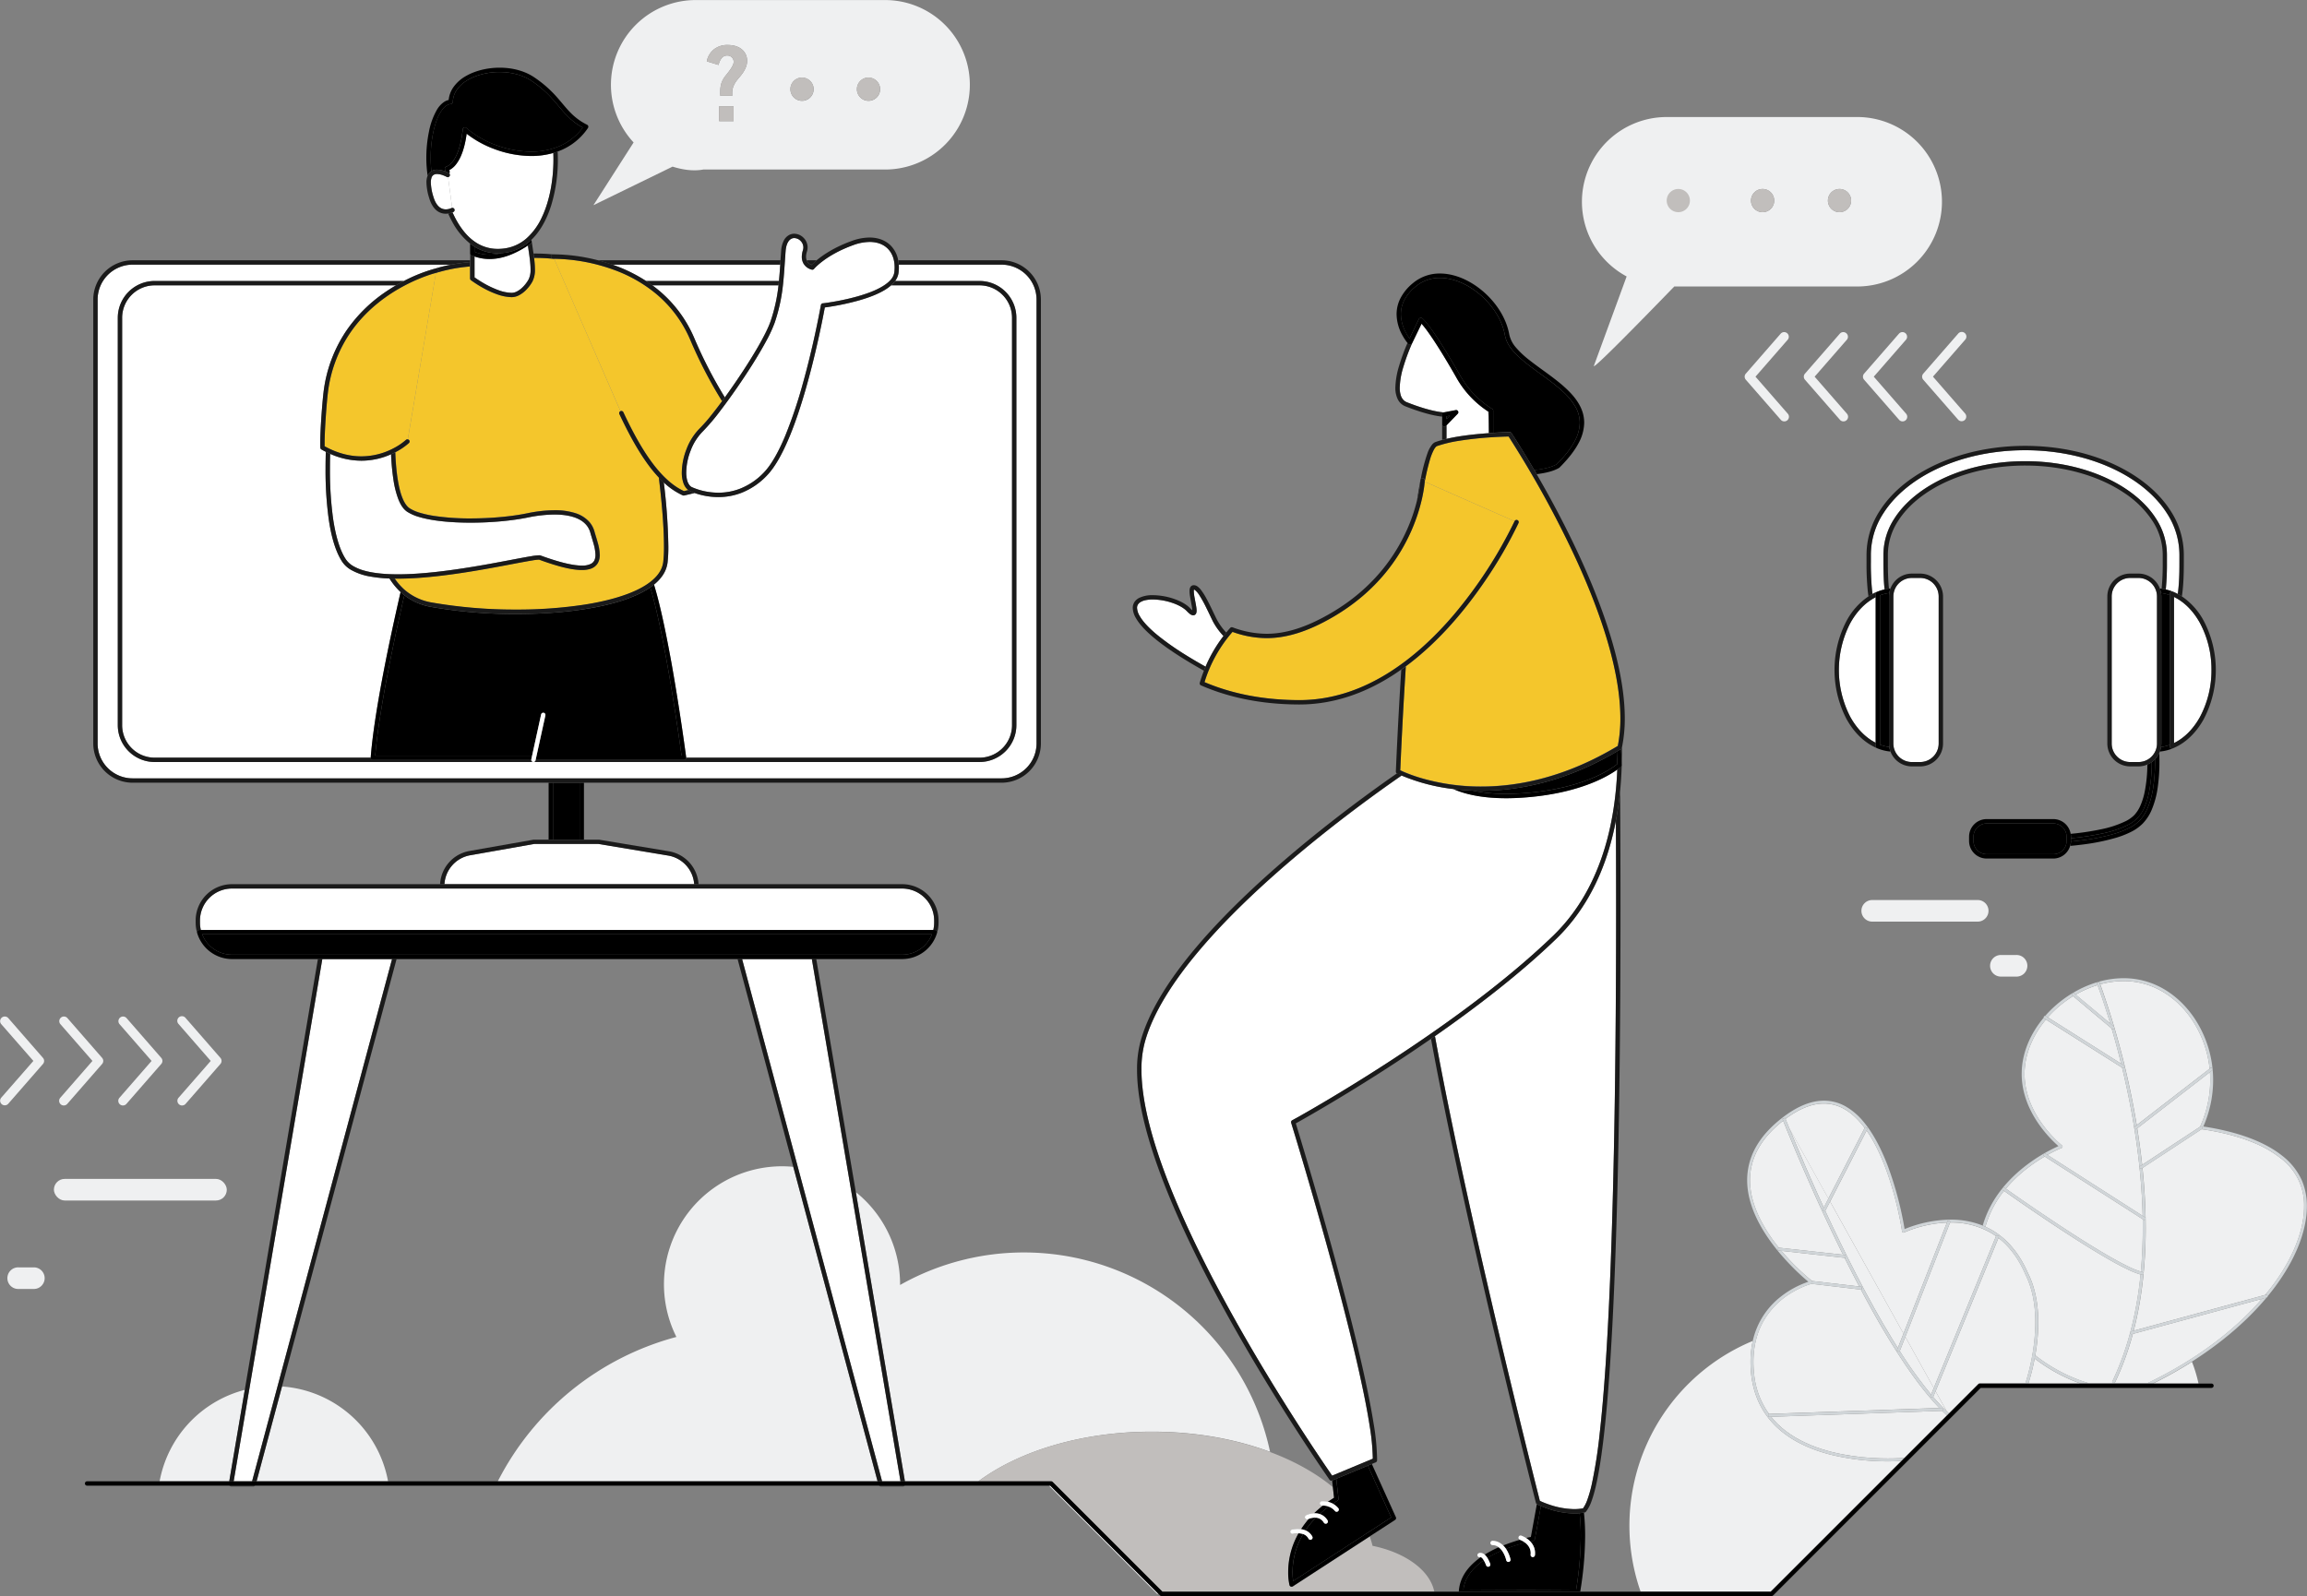 <svg xmlns="http://www.w3.org/2000/svg" viewBox="0 0 1589.57 1100"><rect x="0" y="0" width="1589.57" height="1100" fill="#808080" stroke="none"/><defs><style>.cls-1{fill:none;}.cls-2{fill:#eff0f1;}.cls-3{fill:#fff;}.cls-4{fill:#1a1a1a;}.cls-5{fill:#d0d5d8;}.cls-6{fill:#c1bebc;}.cls-7{fill:#f4c62c;}</style></defs><g id="Layer_2" data-name="Layer 2"><g id="_2" data-name="2"><path class="cls-1" d="M466.05,921.44a81.32,81.32,0,0,1,80.54-117.25L508.21,661h-235L194.31,955.58a80,80,0,0,1,73.07,65.36H343A194.39,194.39,0,0,1,466.05,921.44Z"/><path class="cls-1" d="M1014,1078.48a47.64,47.64,0,0,1,6.25-5.22.7.7,0,0,0-.19,0h0a1.48,1.48,0,0,1-1.88-.68,1.5,1.5,0,0,1,.62-2,2.82,2.82,0,0,1,1.3-.29,3.85,3.85,0,0,1,1.55.35,5.28,5.28,0,0,1,1.36.89,77.31,77.31,0,0,1,8.38-4.51l1.25-.57-.1-.07a6.89,6.89,0,0,0-3.84-1.38h-.11a1.5,1.5,0,0,1-.25-3h.36a9.88,9.88,0,0,1,5.58,1.94,11.92,11.92,0,0,1,1.45,1.21,113.79,113.79,0,0,1,11.43-3.9,1.5,1.5,0,0,1,1.08-2.79,16.66,16.66,0,0,1,3,1.47l.27.18c1.45-.35,2.59-.6,3.34-.75l4.13-22.59a1.5,1.5,0,0,1-.64-.88S1042,972,1023.71,893.25C1010.38,835.86,996,770.53,986,716c-10.31,7.14-20.39,13.84-29.87,20-32.34,20.91-57.89,35.26-63.29,38.26,1.95,6.35,11.71,38.41,22.56,77.26,12.13,43.45,25.61,95.33,31,129.27a163.1,163.1,0,0,1,2.44,24.18c0,.54,0,1.06,0,1.58a1.51,1.51,0,0,1-.92,1.34l-2.69,1.12,16.62,36.77a1.5,1.5,0,0,1-.55,1.87L943.79,1059a58.62,58.62,0,0,1,1.91,6.4c22.61,4.61,39.51,16.78,42.56,31.6h16.9v-.06C1005.58,1089.51,1009.11,1083.38,1014,1078.48Z"/><polygon class="cls-1" points="1020.03 1073.22 1020.03 1073.22 1020.03 1073.22 1020.03 1073.22"/><path class="cls-2" d="M194.31,955.58l-17.52,65.36h90.59A80,80,0,0,0,194.31,955.58Z"/><path class="cls-2" d="M168.65,957.91a80.1,80.1,0,0,0-58.67,63h48Z"/><path class="cls-2" d="M672.1,1020.94h2c28.13-20.88,71.27-34.24,119.64-34.24,29.89,0,57.78,5.11,81.37,13.93a173.42,173.42,0,0,0-254.93-115,81.53,81.53,0,0,0-30.48-64l33.82,199.28Z"/><path class="cls-2" d="M461.54,859.82a81.14,81.14,0,0,0,4.51,61.62A194.39,194.39,0,0,0,343,1020.94H604.67L546.59,804.19A81.33,81.33,0,0,0,461.54,859.82Z"/><polygon class="cls-2" points="722.76 1023.94 797.31 1098.5 798.18 1098.5 723.63 1023.94 722.76 1023.94"/><rect x="381.01" y="539.45" width="18.34" height="39.23"/><rect x="378.01" y="539.45" width="3" height="39.23"/><rect x="399.35" y="539.45" width="3" height="39.23"/><path class="cls-3" d="M460.33,589.62l-48-8H368.05L324,589.45a21.54,21.54,0,0,0-17.76,19.94H478.3A21.54,21.54,0,0,0,460.33,589.62Z"/><path class="cls-4" d="M306.23,609.39A21.54,21.54,0,0,1,324,589.45l44.06-7.78h44.26l48,8a21.54,21.54,0,0,1,18,19.77h3a24.54,24.54,0,0,0-20.48-22.73l-48.14-8-.25,0H367.92l-.26,0-44.19,7.79a24.56,24.56,0,0,0-20.24,22.9h3Z"/><path class="cls-2" d="M1310.14,1006.93c-2.09.12-5.31.26-9.34.26a164,164,0,0,1-39.46-4.62c-14.91-3.81-30.07-10.62-40.76-22.71-7.13-8.06-12.23-18.47-13.89-31.78h0a81.44,81.44,0,0,1-.56-9.38,64.6,64.6,0,0,1,1.58-14.52A137.88,137.88,0,0,0,1130.42,1097h89.65Z"/><path class="cls-2" d="M1433.53,953.57a115.15,115.15,0,0,1-31.61-17.24,142.39,142.39,0,0,1-4.34,17.24Z"/><path class="cls-2" d="M1514.82,953.57a95.78,95.78,0,0,0-4.52-15,288.21,288.21,0,0,1-26.74,15Z"/><path class="cls-2" d="M1478.44,846.51c0,23.64-2.33,47.68-8.26,70.61l90.64-24.67c17.79-21.5,26.76-43.16,26.75-60.87a40.3,40.3,0,0,0-16.37-33.51,77.56,77.56,0,0,0-18.92-10.72c-13.3-5.43-27.2-7.94-35.35-9.08L1476.23,805A408,408,0,0,1,1478.44,846.51Z"/><path class="cls-2" d="M1476,802.8l39.9-26.25a77.6,77.6,0,0,0,7-32.06c0-1.87-.08-3.72-.21-5.56l-50.07,38.76C1473.92,785.81,1475.07,794.21,1476,802.8Z"/><path class="cls-2" d="M1522.47,736.57a74.43,74.43,0,0,0-12.09-33.69c-7.84-11.67-18.83-20.44-31.44-24.35a52.93,52.93,0,0,0-15.75-2.35,61.47,61.47,0,0,0-16.06,2.22,556,556,0,0,1,25.13,97Z"/><path class="cls-2" d="M1462.17,735.87l-52.5-33.17c-8.49,10.15-14,22.35-14.65,35q-.06,1.26-.06,2.49c0,13.43,5.51,25,11.52,33.57a84.37,84.37,0,0,0,14.3,15.73,1,1,0,0,1,.35.91,1,1,0,0,1-.61.77,96,96,0,0,0-9.76,4.81l65.58,42C1475.47,800.37,1469,764.24,1462.17,735.87Z"/><path class="cls-2" d="M1445.2,679a72.18,72.18,0,0,0-15,6.52L1454,705.4c-4.22-14.07-7.65-23.51-8.73-26.38Z"/><path class="cls-2" d="M1428.42,686.56a77.74,77.74,0,0,0-11.15,8.27,76.54,76.54,0,0,0-6.28,6.33l50.5,31.91c-2.21-9-4.44-17.09-6.52-24.19Z"/><path class="cls-2" d="M1390.69,825.29c5.87,4.07,14,9.65,23,15.63,17.94,12,39.35,25.58,53,32.11a56.76,56.76,0,0,0,8.41,3.36c.92-9.95,1.33-19.95,1.33-29.88q0-3.09,0-6.17l-67.59-43.26a110.21,110.21,0,0,0-13.58,9.32,93.14,93.14,0,0,0-13.15,12.84l1.68,1.19C1385.39,821.58,1387.76,823.25,1390.69,825.29Z"/><path class="cls-2" d="M1469.58,919.35a194.9,194.9,0,0,1-12.3,33.54,1,1,0,0,1-.35.38l22.82,0c34.42-16.56,60.76-37.16,78.78-58.08Z"/><path class="cls-2" d="M1455.48,952c10.94-22.85,16.88-48,19.43-73.61a55.69,55.69,0,0,1-9.07-3.58c-4-1.9-8.56-4.36-13.5-7.2-9.89-5.67-21.21-12.82-31.92-19.84-18.9-12.38-35.87-24.34-39.61-27A70.54,70.54,0,0,0,1368,845.48a51.74,51.74,0,0,1,4.73,2.44c9.39,5.51,18.07,14.71,24.48,29.3,5.43,10.65,7.22,22.79,7.22,34.24a132.8,132.8,0,0,1-2.08,22.66A113.27,113.27,0,0,0,1439,953.3l16.85,0A1,1,0,0,1,1455.48,952Z"/><path class="cls-5" d="M1586.06,813.61a44.85,44.85,0,0,0-13.61-17.1c-8.69-6.91-19.52-11.53-29.72-14.67a168.64,168.64,0,0,0-24.59-5.42,79.42,79.42,0,0,0,6.76-31.93A76.93,76.93,0,0,0,1512,701.76c-8.06-12-19.4-21.08-32.51-25.14a55,55,0,0,0-16.34-2.44,63.72,63.72,0,0,0-17.67,2.6,1,1,0,0,1,1.22.59l.39,1a61.47,61.47,0,0,1,16.06-2.22,52.93,52.93,0,0,1,15.75,2.35c12.61,3.91,23.6,12.68,31.44,24.35a74.43,74.43,0,0,1,12.09,33.69l.45-.35a1,1,0,1,1,1.22,1.58l-1.45,1.13c.13,1.84.21,3.69.21,5.56a77.6,77.6,0,0,1-7,32.06l.25-.16a1,1,0,0,1,1.09,1.67l-.31.21c8.15,1.14,22,3.65,35.35,9.08a77.56,77.56,0,0,1,18.92,10.72,40.3,40.3,0,0,1,16.37,33.51c0,17.71-9,39.37-26.75,60.87l.32-.08a1,1,0,0,1,1.22.7,1,1,0,0,1-.7,1.23l-3.13.85c-18,20.92-44.36,41.52-78.78,58.08l-22.82,0a1,1,0,0,1-1,.09s-.07-.06-.11-.09l-16.85,0a113.27,113.27,0,0,1-36.66-19.18c-.14.75-.27,1.49-.41,2.21a115.15,115.15,0,0,0,31.61,17.24h50a288.21,288.21,0,0,0,26.74-15c21.53-13.68,38.77-28.9,51.6-44.28,18.29-21.94,27.66-44.18,27.67-62.72A44.8,44.8,0,0,0,1586.06,813.61Z"/><path class="cls-5" d="M1429.12,684.54l1.11.93a72.18,72.18,0,0,1,15-6.52c-.21-.56-.33-.86-.33-.86h0a1,1,0,0,1,.55-1.28,74.36,74.36,0,0,0-17.23,7.56A1,1,0,0,1,1429.12,684.54Z"/><path class="cls-5" d="M1409.66,700.32l1.33.84a76.54,76.54,0,0,1,6.28-6.33,77.74,77.74,0,0,1,11.15-8.27l-.59-.49a1,1,0,0,1-.12-1.41l0,0a80.37,80.37,0,0,0-11.8,8.71,78,78,0,0,0-6.77,6.84A1,1,0,0,1,1409.66,700.32Z"/><path class="cls-5" d="M1368,845.48a70.54,70.54,0,0,1,12.83-24.68l-.77-.54h0a1,1,0,0,1-.23-1.4,1,1,0,0,1,1.39-.23l.87.61a93.14,93.14,0,0,1,13.15-12.84,110.21,110.21,0,0,1,13.58-9.32l-.52-.33a1,1,0,0,1,1.08-1.69l1.4.9a96,96,0,0,1,9.76-4.81,1,1,0,0,0,.61-.77,1,1,0,0,0-.35-.91,84.37,84.37,0,0,1-14.3-15.73c-6-8.59-11.53-20.14-11.52-33.57q0-1.23.06-2.49c.63-12.63,6.16-24.83,14.65-35l-1.08-.69a1,1,0,0,1-.44-.61c-8.73,10.44-14.46,23-15.13,36.18,0,.87-.06,1.73-.06,2.59,0,14,5.72,25.92,11.88,34.72a86.31,86.31,0,0,0,13.43,15.05,113.48,113.48,0,0,0-24.3,14.9c-11.13,9-22.74,22-27.84,39.85C1366.75,844.94,1367.36,845.2,1368,845.48Z"/><path class="cls-5" d="M1444.87,678.09h0s.12.3.33.86l0,.07c1.08,2.87,4.51,12.31,8.73,26.38l2.54,2.14a1,1,0,1,1-1.28,1.54l-.24-.2c2.08,7.1,4.31,15.23,6.52,24.19l2.09,1.32a1,1,0,0,1-1.07,1.7l-.34-.22c6.84,28.37,13.3,64.5,14.17,102.06l1.58,1a1,1,0,0,1-1.08,1.69l-.45-.29q0,3.07,0,6.17c0,9.93-.41,19.93-1.33,29.88.38.11.75.2,1.09.27a1,1,0,0,1-.43,2l-.86-.21c-2.55,25.57-8.49,50.76-19.43,73.61a1,1,0,0,0,.36,1.25s.06.07.11.09a1.05,1.05,0,0,0,1.33-.47,194.9,194.9,0,0,0,12.3-33.54l-.55.15a1,1,0,0,1-1.22-.7,1,1,0,0,1,.7-1.23l1.67-.45c5.93-22.93,8.26-47,8.26-70.61a408,408,0,0,0-2.21-41.47l-.5.33a1,1,0,0,1-1.39-.28,1,1,0,0,1,.29-1.39l1.37-.9c-.93-8.59-2.08-17-3.38-25.11l-.47.36a1,1,0,1,1-1.22-1.58l1.33-1a556,556,0,0,0-25.13-97l-.39-1a1,1,0,0,0-1.22-.59l-.08,0h0A1,1,0,0,0,1444.87,678.09Z"/><path class="cls-5" d="M1452.34,867.63c4.94,2.84,9.52,5.3,13.5,7.2a55.69,55.69,0,0,0,9.07,3.58l.86.21a1,1,0,0,0,.43-2c-.34-.07-.71-.16-1.09-.27a56.76,56.76,0,0,1-8.41-3.36c-13.7-6.53-35.11-20.15-53-32.11-9-6-17.09-11.56-23-15.63-2.93-2-5.3-3.71-6.94-4.86l-1.68-1.19-.87-.61a1,1,0,0,0-1.39.23,1,1,0,0,0,.23,1.4l.77.54c3.74,2.65,20.71,14.61,39.61,27C1431.13,854.81,1442.45,862,1452.34,867.63Z"/><polygon class="cls-5" points="1380.05 820.26 1380.04 820.26 1380.04 820.26 1380.05 820.26"/><path class="cls-5" d="M1476.84,840.63a1,1,0,0,0,1.08-1.69l-1.58-1-65.58-42-1.4-.9a1,1,0,0,0-1.08,1.69l.52.33,67.59,43.26Z"/><path class="cls-5" d="M1474.63,803.7a1,1,0,0,0-.29,1.39,1,1,0,0,0,1.39.28l.5-.33,40.7-26.77.31-.21a1,1,0,0,0-1.09-1.67l-.25.16L1476,802.8Z"/><path class="cls-5" d="M1470.93,776.47a1,1,0,1,0,1.22,1.58l.47-.36,50.07-38.76,1.45-1.13a1,1,0,1,0-1.22-1.58l-.45.35-50.21,38.87Z"/><path class="cls-5" d="M1408.59,702l1.08.69,52.5,33.17.34.22a1,1,0,0,0,1.07-1.7l-2.09-1.32L1411,701.16l-1.33-.84a1,1,0,0,0-.49-.14,1,1,0,0,0-.89.45,1,1,0,0,0,.31,1.38Z"/><path class="cls-5" d="M1427.83,686.07l.59.49L1455,708.88l.24.2a1,1,0,1,0,1.28-1.54L1454,705.4l-23.72-19.93-1.11-.93a1,1,0,0,0-.93-.17,1,1,0,0,0-.45.26l0,0A1,1,0,0,0,1427.83,686.07Z"/><path class="cls-5" d="M1470.18,917.12l-1.67.45a1,1,0,0,0-.7,1.23,1,1,0,0,0,1.22.7l.55-.15,89-24.2,3.13-.85a1,1,0,0,0,.7-1.23,1,1,0,0,0-1.22-.7l-.32.08Z"/><path class="cls-2" d="M1265.67,856.19c-19.74-40.72-34.25-76.74-37.05-83.77-8.25,6.48-13.9,13.18-17.51,19.93a44,44,0,0,0-5.33,21.08c0,8.76,2.5,17.36,6.31,25.38a108.06,108.06,0,0,0,13.56,21.1l44.23,4.88Q1267.74,860.47,1265.67,856.19Z"/><path class="cls-2" d="M1332.41,956.62,1375.29,852c-1.18-.84-2.38-1.62-3.59-2.33a54.08,54.08,0,0,0-27.65-7.06h-.43l-30.81,78.77Z"/><path class="cls-2" d="M1311.54,919.11l29.91-76.47a84,84,0,0,0-29.46,6.79l0,0a1,1,0,0,1-.9,0,1,1,0,0,1-.52-.73s0-.15-.07-.43-.11-.7-.2-1.25c-.18-1.09-.46-2.68-.84-4.68-.76-4-1.94-9.57-3.6-16-3.33-12.82-8.62-28.91-16.37-41.94q-1.61-2.7-3.36-5.2L1261,828.15Z"/><path class="cls-2" d="M1231.57,774.39c.39,1,.85,2.12,1.38,3.41l26.83,48.25,25-48.66c-4.15-5.56-8.86-10.15-14.17-13.1a28.15,28.15,0,0,0-13.91-3.69c-7.66,0-16.43,3.08-26.44,10.56l.12.3C1230.66,772.13,1231.05,773.11,1231.57,774.39Z"/><path class="cls-2" d="M1270.94,866.92l-43.47-4.8a156.85,156.85,0,0,0,21.08,20.74l32.5,3.8C1277.58,880.08,1274.2,873.47,1270.94,866.92Z"/><path class="cls-2" d="M1302.43,924.47c-7-11.32-13.75-23.42-20.24-35.66l-34-4-.07,0-.72.21c-.64.19-1.56.49-2.72.92a61.44,61.44,0,0,0-9,4.26,54.38,54.38,0,0,0-21.25,21.45c-3.77,7.1-6.29,16-6.29,27a77.49,77.49,0,0,0,.55,9.14,56.3,56.3,0,0,0,10.19,26.69l117.37-4.09C1325,958.77,1313.56,942.62,1302.43,924.47Z"/><path class="cls-2" d="M1220.36,976.47c.56.71,1.13,1.4,1.71,2.06,6.87,7.78,15.72,13.34,25.22,17.3,19,7.92,40.52,9.36,53.51,9.36,6.09,0,10.3-.32,11.49-.42l29.2-29.2q-1.66-1.53-3.35-3.21Z"/><path class="cls-2" d="M1333.65,958.86l7.72,13.87c.51.49,1,1,1.54,1.43l20.56-20.56a1,1,0,0,1,.71-.3h31.39l.07-.22c.19-.58.47-1.45.8-2.56.66-2.23,1.55-5.43,2.43-9.34a137.56,137.56,0,0,0,3.54-29.72c0-11.25-1.77-23.1-7-33.36l0-.06c-5-11.46-11.43-19.4-18.42-24.82Z"/><path class="cls-5" d="M1206.69,948.07h0c1.66,13.31,6.76,23.72,13.89,31.78,10.69,12.09,25.85,18.9,40.76,22.71a164,164,0,0,0,39.46,4.62c4,0,7.25-.14,9.34-.26l31.36-31.36h0l-29.2,29.2c-1.19.1-5.4.42-11.49.42-13,0-34.53-1.44-53.51-9.36-9.5-4-18.35-9.52-25.22-17.3-.58-.66-1.15-1.35-1.71-2.06l-2,.07,0-1h0l0-1,.54,0a56.3,56.3,0,0,1-10.19-26.69,77.49,77.49,0,0,1-.55-9.14c0-11,2.52-19.9,6.29-27a54.38,54.38,0,0,1,21.25-21.45,61.44,61.44,0,0,1,9-4.26c1.16-.43,2.08-.73,2.72-.92l.72-.21.07,0-.18,0,.23-2,.28,0a156.85,156.85,0,0,1-21.08-20.74l-2.45-.27.21-2,.42,0a108.06,108.06,0,0,1-13.56-21.1c-3.81-8-6.31-16.62-6.31-25.38a44,44,0,0,1,5.33-21.08c3.61-6.75,9.26-13.45,17.51-19.93l-.49-1.24h0l1.86-.73.28.71c10-7.48,18.78-10.56,26.44-10.56a28.15,28.15,0,0,1,13.91,3.69c5.31,3,10,7.54,14.17,13.1l.32-.62,1.78.91-.79,1.53q1.76,2.5,3.36,5.2c7.75,13,13,29.12,16.37,41.94,1.66,6.41,2.84,12,3.6,16,.38,2,.66,3.59.84,4.68.09.55.16,1,.2,1.25s.07.43.07.43a1,1,0,0,0,.52.73,1,1,0,0,0,.9,0l0,0a84,84,0,0,1,29.46-6.79l.55-1.4,1.87.73-.25.63h.43a54.08,54.08,0,0,1,27.65,7.06c1.21.71,2.41,1.49,3.59,2.33l.3-.72,1.85.76-.49,1.2c7,5.42,13.38,13.36,18.42,24.82l0,.06c5.25,10.26,7,22.11,7,33.36a137.56,137.56,0,0,1-3.54,29.72c-.88,3.91-1.77,7.11-2.43,9.34-.33,1.11-.61,2-.8,2.56l-.07.22h-31.39a1,1,0,0,0-.71.3l-20.56,20.56h0L1363.05,954a1.52,1.52,0,0,1,1.06-.44h33.47a142.39,142.39,0,0,0,4.34-17.24c.14-.72.27-1.46.41-2.21a132.8,132.8,0,0,0,2.08-22.66c0-11.45-1.79-23.59-7.22-34.24-6.41-14.59-15.09-23.79-24.48-29.3a51.74,51.74,0,0,0-4.73-2.44c-.62-.28-1.23-.54-1.85-.79a58.52,58.52,0,0,0-22.08-4.1,86.09,86.09,0,0,0-31.74,6.52,238.73,238.73,0,0,0-11.53-43.4c-4.26-11.18-9.83-22.39-17-30.86a45,45,0,0,0-12.14-10.31,30.14,30.14,0,0,0-14.88-3.94c-8.38,0-17.76,3.43-28.25,11.42-9,6.86-15.19,14.06-19.11,21.38a46.07,46.07,0,0,0-5.57,22c0,9.44,2.77,18.6,6.88,27,6.17,12.64,15.38,23.66,23,31.53A157.84,157.84,0,0,0,1246,883.4a63.08,63.08,0,0,0-19,10.27,53.26,53.26,0,0,0-19.31,30.5,64.6,64.6,0,0,0-1.58,14.52A81.44,81.44,0,0,0,1206.69,948.07Z"/><path class="cls-2" d="M1233,777.8c.86,2.12,1.9,4.65,3.1,7.54,3.89,9.34,9.48,22.46,16.29,37.59,1.37,3,2.79,6.15,4.25,9.33l3.19-6.21Z"/><path class="cls-2" d="M1311.54,919.11l-50.59-91-3.3,6.42c12.95,28,29.31,60.84,46.48,88.86,1.17,1.9,2.34,3.77,3.52,5.63Z"/><path class="cls-2" d="M1332,962.81c3.14,3.65,6.26,7,9.34,9.92l-7.72-13.87Z"/><path class="cls-2" d="M1312.81,921.37l-3.83,9.79a292.56,292.56,0,0,0,21.59,29.93l1.84-4.47Z"/><path class="cls-5" d="M1341.37,972.73c-3.08-2.94-6.2-6.27-9.34-9.92l-.23.58-.93-.38h0l-.92-.38.62-1.54A292.56,292.56,0,0,1,1309,931.16l-.19.47-.93-.36h0l-.93-.37.72-1.84c-1.18-1.86-2.35-3.73-3.52-5.63-17.17-28-33.53-60.83-46.48-88.86l-.22.43-.89-.46h0l-.89-.45.94-1.83c-1.46-3.18-2.88-6.3-4.25-9.33-6.81-15.13-12.4-28.25-16.29-37.59-1.2-2.89-2.24-5.42-3.1-7.54-.53-1.29-1-2.44-1.38-3.41-.52-1.28-.91-2.26-1.18-2.93l-.12-.3-.28-.71-1.86.73.49,1.24c2.8,7,17.31,43.05,37.05,83.77q2.07,4.27,4.21,8.6l1.83.2-.11,1h0l-.11,1-.55-.06c3.26,6.55,6.64,13.16,10.11,19.74l1.89.22-.12,1h0l-.11,1-.52-.06c6.49,12.24,13.29,24.34,20.24,35.66,11.13,18.15,22.61,34.3,33.81,46l2.25-.08.07,2h-.42q1.68,1.68,3.35,3.21h0l1.41-1.41h0C1342.4,973.69,1341.88,973.22,1341.37,972.73Z"/><polygon class="cls-5" points="1228.13 771.18 1228.13 771.18 1228.13 771.18 1228.13 771.18"/><polygon class="cls-5" points="1282.71 888.87 1282.82 887.88 1282.94 886.88 1281.05 886.66 1248.55 882.86 1248.27 882.82 1248.04 884.81 1248.22 884.83 1282.19 888.81 1282.71 888.87"/><polygon class="cls-5" points="1271.48 866.98 1271.6 865.99 1271.7 865 1269.88 864.79 1225.65 859.91 1225.23 859.86 1225.02 861.85 1227.47 862.12 1270.94 866.92 1271.48 866.98"/><polygon class="cls-5" points="1256.59 832.26 1255.65 834.09 1256.54 834.54 1257.43 835 1257.65 834.57 1260.95 828.15 1286.1 779.21 1286.89 777.68 1285.11 776.77 1284.79 777.39 1259.78 826.05 1256.59 832.26"/><polygon class="cls-5" points="1307.65 929.06 1306.93 930.9 1307.86 931.27 1308.79 931.63 1308.98 931.16 1312.81 921.37 1343.62 842.6 1343.87 841.97 1342 841.24 1341.45 842.64 1311.54 919.11 1307.65 929.06"/><polygon class="cls-5" points="1332.41 956.62 1330.58 961.1 1329.95 962.63 1330.87 963.01 1331.8 963.38 1332.03 962.81 1333.65 958.86 1376.95 853.22 1377.44 852.02 1375.59 851.26 1375.29 851.98 1332.41 956.62"/><polygon class="cls-5" points="1338.56 972.35 1338.49 970.35 1336.24 970.43 1218.87 974.52 1218.33 974.54 1218.37 975.54 1218.4 976.54 1220.36 976.47 1338.14 972.36 1338.56 972.35"/><path class="cls-6" d="M674.09,1020.94h50.16a1.5,1.5,0,0,1,1.06.44L800.92,1097H988.26c-3-14.82-20-27-42.56-31.6a58.62,58.62,0,0,0-1.91-6.4l-53,34.42a1.5,1.5,0,0,1-2.27-.89,40,40,0,0,1-.9-9,54,54,0,0,1,5.71-24c.44-.9.93-1.8,1.44-2.71l-.59,0a14.66,14.66,0,0,0-3.26.36h0a1.5,1.5,0,0,1-.75-2.91,17.37,17.37,0,0,1,4-.45,15.92,15.92,0,0,1,2.31.17,62.88,62.88,0,0,1,5.34-7.08l-.52.23h0a1.5,1.5,0,1,1-1.35-2.68,14.52,14.52,0,0,1,5.5-1.39,75,75,0,0,1,6-5.26l-.41,0h0a1.5,1.5,0,0,1-.38-3,9.06,9.06,0,0,1,1.08,0,14.44,14.44,0,0,1,3.2.37c1.34-1,2.77-1.89,4.24-2.82-.3-2.77-.58-5.24-.82-7.41-11.64-9.65-26.34-17.89-43.25-24.21-23.59-8.82-51.48-13.93-81.37-13.93C745.36,986.7,702.22,1000.06,674.09,1020.94Z"/><path d="M922.11,1039.47a1.5,1.5,0,0,1-2.29,1.94,10.06,10.06,0,0,0-4.32-3,72.71,72.71,0,0,0-6.19,5.07,9.11,9.11,0,0,1,1.24.49,10.18,10.18,0,0,1,4.14,3.81,1.5,1.5,0,1,1-2.53,1.6,7.22,7.22,0,0,0-2.92-2.71,6.79,6.79,0,0,0-2.56-.66,59.76,59.76,0,0,0-7.14,8.74,9.45,9.45,0,0,1,4.67,4.25,1.5,1.5,0,0,1-2.64,1.43,6.41,6.41,0,0,0-3.29-3l-.38-.13c-.69,1.16-1.32,2.32-1.89,3.46a51.16,51.16,0,0,0-5.39,22.72,44.94,44.94,0,0,0,.42,6.19l67.53-43.85-16.12-35.68-21.71,9.05c.38,3.45.88,7.9,1.52,13.65a1.5,1.5,0,0,1-.71,1.44c-1.12.69-2.18,1.39-3.22,2.09A13.4,13.4,0,0,1,922.11,1039.47Z"/><path d="M961.84,1045.77,945.22,1009l-2.77,1.15,16.12,35.68L891,1089.68a44.94,44.94,0,0,1-.42-6.19,51.16,51.16,0,0,1,5.39-22.72c.57-1.14,1.2-2.3,1.89-3.46a11.14,11.14,0,0,0-3.13-.58c-.51.91-1,1.81-1.44,2.71a54,54,0,0,0-5.71,24,40,40,0,0,0,.9,9,1.5,1.5,0,0,0,2.27.89l53-34.42,17.5-11.36A1.5,1.5,0,0,0,961.84,1045.77Z"/><path d="M909.31,1043.45a72.71,72.71,0,0,1,6.19-5.07l-.17-.07a10.76,10.76,0,0,0-3.6-.61h-.29a75,75,0,0,0-6,5.26H906A10.71,10.71,0,0,1,909.31,1043.45Z"/><path d="M914.93,1035.07c.44.11.9.24,1.38.41a11.83,11.83,0,0,1,2,.9c1-.7,2.1-1.4,3.22-2.09a1.5,1.5,0,0,0,.71-1.44c-.64-5.75-1.14-10.2-1.52-13.65l-2.38,1-.47.2h0c.14,1.33.31,2.8.49,4.44.24,2.17.52,4.64.82,7.41C917.7,1033.18,916.27,1034.12,914.93,1035.07Z"/><path d="M899.44,1054.68l.1,0a59.76,59.76,0,0,1,7.14-8.74c-.21,0-.43,0-.64,0a11.8,11.8,0,0,0-4.21.85,62.88,62.88,0,0,0-5.34,7.08A11.91,11.91,0,0,1,899.44,1054.68Z"/><path d="M1056.35,1062h-.07l-.22,0-.86.17-.81.18a13,13,0,0,1,1.77,2.35,11.13,11.13,0,0,1,1.52,5.7,13.2,13.2,0,0,1-.07,1.39,1.5,1.5,0,0,1-3-.32,10,10,0,0,0,.06-1.07,8.16,8.16,0,0,0-1.09-4.14,10.39,10.39,0,0,0-2.49-2.87l-.25-.2c-2.58.66-5.87,1.6-9.48,2.86-1.2.42-2.43.88-3.67,1.37a23.62,23.62,0,0,1,3.07,7.13,1.5,1.5,0,0,1-2.9.77,19.59,19.59,0,0,0-3-6.74,76.61,76.61,0,0,0-10,5.13,23.43,23.43,0,0,1,1.91,4,1.5,1.5,0,1,1-2.8,1.07,22.32,22.32,0,0,0-1.61-3.41,44.22,44.22,0,0,0-6.24,5.14c-4.16,4.19-7.08,9.1-7.82,15q25.83.18,43.2.16c17.91,0,29.06-.1,33.52-.15h1c.08-.5.19-1.15.31-1.93.32-2,.74-4.93,1.17-8.47a228.41,228.41,0,0,0,1.7-26.65,141.68,141.68,0,0,0-.81-15.57c-1.24.12-2.47.18-3.7.18a58,58,0,0,1-17.81-3.16c-2.07-.69-3.83-1.38-5.15-1.93l-4.17,22.82A1.5,1.5,0,0,1,1056.35,1062Z"/><path d="M1024.87,1073.8a76.61,76.61,0,0,1,10-5.13,10.89,10.89,0,0,0-2.25-2.29l-1.25.57a77.31,77.31,0,0,0-8.38,4.51l.35.32A11.07,11.07,0,0,1,1024.87,1073.8Z"/><path d="M1051.45,1060a15.75,15.75,0,0,1,2.94,2.4l.81-.18.86-.17.22,0h.07a1.5,1.5,0,0,0,1.21-1.21l4.17-22.82c-1.68-.72-2.66-1.22-2.69-1.23l-.12-.08-4.13,22.59C1054,1059.44,1052.9,1059.69,1051.45,1060Z"/><path d="M1037.7,1067.51c1.24-.49,2.47-1,3.67-1.37,3.61-1.26,6.9-2.2,9.48-2.86a14.63,14.63,0,0,0-3.62-2h0l-.11,0a113.79,113.79,0,0,0-11.43,3.9A14.94,14.94,0,0,1,1037.7,1067.51Z"/><path d="M1088.39,1042.92a141.68,141.68,0,0,1,.81,15.57,228.41,228.41,0,0,1-1.7,26.65c-.43,3.54-.85,6.44-1.17,8.47-.12.78-.23,1.43-.31,1.93h-1c-4.46,0-15.61.15-33.52.15q-17.37,0-43.2-.16c.74-5.85,3.66-10.76,7.82-15a44.22,44.22,0,0,1,6.24-5.14c-.2-.33-.4-.62-.58-.86a3.86,3.86,0,0,0-1.4-1.28l-.14,0a47.64,47.64,0,0,0-6.25,5.22c-4.89,4.9-8.42,11-8.84,18.46v.06h83.65a239.63,239.63,0,0,0,3.39-38.51,144.71,144.71,0,0,0-.83-16C1090.38,1042.69,1089.38,1042.83,1088.39,1042.92Z"/><path class="cls-3" d="M1060.23,1031.32c.36,1.44.62,2.46.78,3.08l1.39.63c1.3.56,3.16,1.32,5.43,2.07a55.1,55.1,0,0,0,16.86,3,34.38,34.38,0,0,0,6.06-.53,23.31,23.31,0,0,0,3-5.94,88.41,88.41,0,0,0,3.15-11.14,337.06,337.06,0,0,0,5.33-34.38c3.14-27.68,5.44-64.09,7.12-104.66,3.36-81.15,4.22-179,4.21-257.41,0-21.93-.06-42.33-.16-60.43a194.63,194.63,0,0,1-4.71,19.43c-6.74,22.48-18.08,44.32-36.45,62.09-24.76,23.93-55,47.11-83.51,67,7.07,38.73,16.41,83.08,26,126.22C1034.56,929.23,1055.56,1012.87,1060.23,1031.32Z"/><path class="cls-4" d="M1113.37,565.61c.1,18.1.16,38.5.16,60.43,0,78.42-.85,176.26-4.21,257.41-1.68,40.57-4,77-7.12,104.66a337.06,337.06,0,0,1-5.33,34.38,88.41,88.41,0,0,1-3.15,11.14,23.31,23.31,0,0,1-3,5.94,34.38,34.38,0,0,1-6.06.53,55.1,55.1,0,0,1-16.86-3c-2.27-.75-4.13-1.51-5.43-2.07l-1.39-.63c-.16-.62-.42-1.64-.78-3.08-4.67-18.45-25.67-102.09-45.5-191-9.62-43.14-19-87.49-26-126.22L986,716c10,54.52,24.39,119.85,37.72,177.24,18.3,78.79,34.56,142.56,34.57,142.57a1.5,1.5,0,0,0,.64.88l.12.08s1,.51,2.69,1.23c1.32.55,3.08,1.24,5.15,1.93a58,58,0,0,0,17.81,3.16c1.23,0,2.46-.06,3.7-.18,1-.09,2-.23,3-.41l.48-.08a1.52,1.52,0,0,0,.85-.5,24.56,24.56,0,0,0,3.84-7.26c2.17-5.88,4.07-14.3,5.78-24.9,6-37.08,9.51-100.79,11.58-171.38s2.63-148,2.63-212.35c0-30.42-.12-57.92-.28-80.39C1115.59,552.22,1114.65,558.9,1113.37,565.61Z"/><path class="cls-3" d="M1050,549.65c-4.37.32-8.44.46-12.24.46-17.28,0-28.85-3-36.35-6.29a131.15,131.15,0,0,1-35.58-9.28c-1.93,1.33-4.14,2.87-6.61,4.61-9.49,6.68-22.73,16.27-37.71,27.91-29.94,23.26-66.82,54.7-94.5,87.28-18.45,21.71-32.79,43.94-38.31,64.42a71.21,71.21,0,0,0-2.22,18.57c0,22.24,7.69,50.29,19.43,79.91s27.47,60.85,43.46,89.62c31.26,56.22,63.46,103,68.51,110.29l28-11.66c0-.18,0-.35,0-.53A153.61,153.61,0,0,0,943.73,983c-1.36-8.84-3.31-19-5.68-30-4.72-22-11.1-47.35-17.67-71.89-13.14-49.07-27-95-30.14-105.1l-.63-2.06a1.5,1.5,0,0,1,.71-1.75l1.26-.7,3.64-2c3.17-1.8,7.78-4.43,13.53-7.81,11.5-6.74,27.55-16.43,45.74-28.19,36.38-23.52,81.36-55.36,115.63-88.5,17.93-17.33,29-38.68,35.66-60.79,5.42-18.06,7.83-36.62,8.54-53.83C1107.64,535.18,1087.82,546.91,1050,549.65Z"/><path class="cls-4" d="M918.36,1020.19l2.38-1,21.71-9.05,2.77-1.15,2.69-1.12a1.51,1.51,0,0,0,.92-1.34c0-.52,0-1,0-1.58a163.1,163.1,0,0,0-2.44-24.18c-5.41-33.94-18.89-85.82-31-129.27-10.85-38.85-20.61-70.91-22.56-77.26,5.4-3,30.95-17.35,63.29-38.26,9.48-6.14,19.56-12.84,29.87-20l2.71-1.87c28.55-19.9,58.75-43.08,83.51-67,18.37-17.77,29.71-39.61,36.45-62.09a194.63,194.63,0,0,0,4.71-19.43c1.28-6.71,2.22-13.39,2.88-20,.91-9.18,1.3-18.14,1.3-26.63,0-1.26,0-2.5,0-3.74v0a1.49,1.49,0,0,1-.58.9l.49,10.89a1.49,1.49,0,0,1-.47,1.16,26.46,26.46,0,0,1-2.63,2.09c-.71,17.21-3.12,35.77-8.54,53.83-6.62,22.11-17.73,43.46-35.66,60.79-34.27,33.14-79.25,65-115.63,88.5-18.19,11.76-34.24,21.45-45.74,28.19-5.75,3.38-10.36,6-13.53,7.81l-3.64,2-1.26.7a1.5,1.5,0,0,0-.71,1.75l.63,2.06c3.09,10.12,17,56,30.14,105.1,6.57,24.54,13,49.86,17.67,71.89,2.37,11,4.32,21.19,5.68,30a153.61,153.61,0,0,1,2.12,21.92c0,.18,0,.35,0,.53l-28,11.66c-5.05-7.26-37.25-54.07-68.51-110.29-16-28.77-31.73-60-43.46-89.62s-19.44-57.67-19.43-79.91a71.21,71.21,0,0,1,2.22-18.57c5.52-20.48,19.86-42.71,38.31-64.42,27.68-32.58,64.56-64,94.5-87.28,15-11.64,28.22-21.23,37.71-27.91,2.47-1.74,4.68-3.28,6.61-4.61-1.78-.78-2.85-1.32-3.14-1.48-14.85,10.29-44.11,31.31-74.78,57.44-21.93,18.7-44.58,40-63.18,61.9S791.51,696.78,785.77,718a74.28,74.28,0,0,0-2.32,19.35c0,23.65,8.35,53,20.79,83.9,18.67,46.3,46.62,95.93,69.91,134s41.92,64.61,41.93,64.63a1.52,1.52,0,0,0,1.78.53h0Z"/><polygon class="cls-3" points="559.38 661 511.32 661 607.78 1020.94 620.47 1020.94 559.38 661"/><path class="cls-4" d="M605.67,1023.94a1.49,1.49,0,0,0,1.09.5h15.57a1.49,1.49,0,0,0,1.1-.5Z"/><polygon class="cls-4" points="511.32 661 508.21 661 546.59 804.19 604.67 1020.94 607.78 1020.94 511.32 661"/><polygon class="cls-4" points="559.38 661 620.47 1020.94 623.51 1020.94 589.69 821.66 562.42 661 559.38 661"/><polygon class="cls-3" points="270.14 661 222.08 661 161 1020.94 173.69 1020.94 270.14 661"/><path class="cls-4" d="M159.14,1024.44h15.57a1.47,1.47,0,0,0,1.08-.5H158A1.52,1.52,0,0,0,159.14,1024.44Z"/><polygon class="cls-4" points="273.25 661 270.14 661 173.69 1020.94 176.79 1020.94 194.31 955.58 273.25 661"/><polygon class="cls-4" points="161 1020.94 222.08 661 219.04 661 168.65 957.91 157.95 1020.94 161 1020.94"/><path class="cls-3" d="M643.66,634.46a22.07,22.07,0,0,0-22.07-22.07H159.88a22.06,22.06,0,0,0-22.07,22.07v1.47a22.37,22.37,0,0,0,.58,5H643.07a21.81,21.81,0,0,0,.59-5Z"/><path class="cls-4" d="M136,641.53a1.49,1.49,0,0,1,1.19-.59h1.17a22.37,22.37,0,0,1-.58-5v-1.47a22.06,22.06,0,0,1,22.07-22.07H621.59a22.07,22.07,0,0,1,22.07,22.07v1.47a21.81,21.81,0,0,1-.59,5h1.17a1.49,1.49,0,0,1,1.44,1.91,25.1,25.1,0,0,0,1-6.92v-1.47a25.07,25.07,0,0,0-25.07-25.07H159.88a25.06,25.06,0,0,0-25.07,25.07v1.47a25.09,25.09,0,0,0,1,6.92h0A1.49,1.49,0,0,1,136,641.53Z"/><path d="M159.88,658H621.59a22.06,22.06,0,0,0,20.55-14.06H139.32A22.08,22.08,0,0,0,159.88,658Z"/><path d="M222.08,661H621.59a25.07,25.07,0,0,0,24.09-18.15h0a1.49,1.49,0,0,0-1.44-1.91h-507a1.5,1.5,0,0,0-1.44,1.91h0A25.08,25.08,0,0,0,159.88,661h62.2Zm420.06-17.06A22.06,22.06,0,0,1,621.59,658H159.88a22.08,22.08,0,0,1-20.56-14.06Z"/><path class="cls-3" d="M1003.26,259.86c-8.92-15.61-15-25-18.92-30.48a71.28,71.28,0,0,0-4.86-6.26l-6.58,13.63h0a143.42,143.42,0,0,0-6,16.27,52.6,52.6,0,0,0-2.45,14.14,17.3,17.3,0,0,0,.67,5.15,8.17,8.17,0,0,0,2.06,3.51,6.88,6.88,0,0,0,2.26,1.43h0c16.25,6.43,24.51,6.92,25.59,6.95l8-1.53a1.5,1.5,0,0,1,1.6.77,1.47,1.47,0,0,1-.24,1.75l-7.75,8v9.24c2.55-.59,5.22-1.11,7.94-1.56,5.63-.93,11.45-1.58,16.71-2,1.58-.14,3.1-.25,4.55-.35,0-3.79-.11-8.92-.38-14.8A67,67,0,0,1,1003.26,259.86Z"/><path class="cls-4" d="M994.88,284.23l.15,0c-1.08,0-9.34-.52-25.59-6.95h0a6.88,6.88,0,0,1-2.26-1.43,8.17,8.17,0,0,1-2.06-3.51,17.3,17.3,0,0,1-.67-5.15A52.6,52.6,0,0,1,966.9,253a143.42,143.42,0,0,1,6-16.27,1.5,1.5,0,0,1-2.46.35s-.26-.29-.63-.75l-.2.45A141.68,141.68,0,0,0,964,252.18a55.62,55.62,0,0,0-2.57,15A18,18,0,0,0,963,275a9.9,9.9,0,0,0,5.39,5.07h0c13.87,5.49,22.15,6.77,25.32,7.07v-1.4A1.51,1.51,0,0,1,994.88,284.23Z"/><path class="cls-4" d="M1025.48,283.67c.27,5.88.36,11,.38,14.8h0V283.92Z"/><path class="cls-4" d="M996.66,302.4v-9.24l-.43.43a1.49,1.49,0,0,1-2.57-1v10.61C994.63,302.9,995.63,302.64,996.66,302.4Z"/><path d="M1072.54,320c5.81-5.76,9.81-11,12.33-15.72a27.34,27.34,0,0,0,3.62-12.93,22.36,22.36,0,0,0-3.26-11.43,44.69,44.69,0,0,0-8.47-10.12c-6.91-6.43-15.83-12.22-23.52-18.15-5.12-4-9.7-8-12.79-12.45a20.76,20.76,0,0,1-3.53-8.15c-1.79-10.11-8.12-20.06-16.48-27.42s-18.71-12.1-28.33-12.09a25.59,25.59,0,0,0-16.73,6,29.7,29.7,0,0,0-8,9.74,20.94,20.94,0,0,0-2.14,9.26,27.52,27.52,0,0,0,3.61,13,36.46,36.46,0,0,0,2.35,3.73l6.45-13.36a1.49,1.49,0,0,1,1-.8,1.52,1.52,0,0,1,1.24.22c.23.17,1.75,1.3,5.72,6.7s10.38,15.08,20.24,32.34a63.73,63.73,0,0,0,22.28,23.42,1.51,1.51,0,0,1,.72,1.29v15.18c6.69-.4,11.3-.46,11.31-.46a1.47,1.47,0,0,1,1.27.67s6.5,9.77,15.72,25.53c.8-.09,1.58-.18,2.36-.29C1064.77,323,1069.51,321.81,1072.54,320Z"/><path d="M971.77,237.58a1.49,1.49,0,0,0,1.13-.83h0l6.58-13.63a71.28,71.28,0,0,1,4.86,6.26c3.94,5.52,10,14.87,18.92,30.48a67,67,0,0,0,22.22,23.81l.39.25v14.55c1-.08,2-.14,3-.2V283.09a1.51,1.51,0,0,0-.72-1.29,63.73,63.73,0,0,1-22.28-23.42C996,241.12,989.6,231.44,985.63,226s-5.49-6.53-5.72-6.7a1.52,1.52,0,0,0-1.24-.22,1.49,1.49,0,0,0-1,.8l-6.45,13.36a36.46,36.46,0,0,1-2.35-3.73,27.52,27.52,0,0,1-3.61-13,20.94,20.94,0,0,1,2.14-9.26,29.7,29.7,0,0,1,8-9.74,25.59,25.59,0,0,1,16.73-6c9.62,0,20,4.72,28.33,12.09s14.69,17.31,16.48,27.42a20.76,20.76,0,0,0,3.53,8.15c3.09,4.46,7.67,8.48,12.79,12.45,7.69,5.93,16.61,11.72,23.52,18.15a44.69,44.69,0,0,1,8.47,10.12,22.36,22.36,0,0,1,3.26,11.43,27.34,27.34,0,0,1-3.62,12.93c-2.52,4.73-6.52,10-12.33,15.72-3,1.78-7.77,3-13,3.69-.78.11-1.56.2-2.36.29l1.65,2.82,1.11-.13c5.53-.76,10.62-2,14.3-4.18a1.42,1.42,0,0,0,.28-.22c6-6,10.27-11.46,13-16.58a30.41,30.41,0,0,0,4-14.34,24.55,24.55,0,0,0-2.19-10.07c-2.44-5.47-6.64-10.24-11.54-14.63-7.35-6.59-16.35-12.37-23.75-18.21a62.64,62.64,0,0,1-9.46-8.81,19.82,19.82,0,0,1-4.68-9.11c-2-11-8.66-21.39-17.45-29.14s-19.71-12.83-30.31-12.84a28.53,28.53,0,0,0-18.65,6.66A32.67,32.67,0,0,0,964.72,206a24.11,24.11,0,0,0-2.44,10.57,30.61,30.61,0,0,0,4.07,14.63,36.39,36.39,0,0,0,3.46,5.19c.37.46.61.73.63.75A1.5,1.5,0,0,0,971.77,237.58Z"/><path d="M1037.73,547.11c3.72,0,7.73-.14,12-.45,42.31-3.08,61.4-17.46,64.64-20.15L1114,518c-35.67,20.92-67.93,27-93.4,27q-3,0-5.92-.12A108.57,108.57,0,0,0,1037.73,547.11Z"/><path d="M1114,518l.39,8.55c-3.24,2.69-22.33,17.07-64.64,20.15-4.29.31-8.3.45-12,.45a108.57,108.57,0,0,1-23.05-2.22c-4.71-.17-9.15-.55-13.3-1.07,7.5,3.3,19.07,6.29,36.35,6.29,3.8,0,7.87-.14,12.24-.46,37.85-2.74,57.67-14.47,64.35-19.3a26.46,26.46,0,0,0,2.63-2.09,1.49,1.49,0,0,0,.47-1.16l-.49-10.89-.11.08C1115.88,516.86,1114.94,517.41,1114,518Z"/><path class="cls-7" d="M1043.57,359.23h0a1.5,1.5,0,0,1,2.74,1.23A296.22,296.22,0,0,1,1023.48,400c-13.1,19.3-31.57,42-54.83,59.22-2.16,33.66-3.42,61.82-3.77,70.09,0,.61,0,1.11-.07,1.5l.13.06c.66.31,1.63.77,2.92,1.31a109.58,109.58,0,0,0,11.29,4A146.29,146.29,0,0,0,1020.6,542c25.52,0,58-6.25,94.1-28a95.59,95.59,0,0,0,1.77-19c0-18.87-4.52-40.08-11.4-61.35S1089,391.14,1079.56,372a708.07,708.07,0,0,0-40.15-71.14h0l-2.32.06c-2,.07-4.84.18-8.2.39a238.2,238.2,0,0,0-23.79,2.52,89.52,89.52,0,0,0-15,3.62,2.39,2.39,0,0,0-.92.69,9,9,0,0,0-1.26,1.83,36.65,36.65,0,0,0-2.69,6.79,146.33,146.33,0,0,0-3.5,14.82q0,.13,0,.42Z"/><path class="cls-4" d="M978.69,331.25a1.87,1.87,0,0,1,0-.25c-.11.59-.23,1.18-.34,1.8-.69,3.77-1.37,7.85-2,12.18a81.67,81.67,0,0,0,2.32-13.7Z"/><path class="cls-4" d="M965.8,534.54a131.15,131.15,0,0,0,35.58,9.28c4.15.52,8.59.9,13.3,1.07q2.9.12,5.92.12c25.47,0,57.73-6.13,93.4-27,.94-.55,1.88-1.1,2.82-1.67l.11-.08a1.49,1.49,0,0,0,.58-.9v0a98.28,98.28,0,0,0,2-20.18c0-20-4.91-42.2-12.23-64.35-13-39.39-33.72-78.55-48.42-103.92l-1.65-2.82c-9.22-15.76-15.71-25.51-15.72-25.53a1.47,1.47,0,0,0-1.27-.67s-4.62.06-11.31.46c-1,.06-2,.12-3,.2h0c-1.45.1-3,.21-4.55.35-5.26.44-11.08,1.09-16.71,2-2.72.45-5.39,1-7.94,1.56-1,.24-2,.5-3,.76-1.62.44-3.17.91-4.62,1.43a5.51,5.51,0,0,0-2.23,1.62,20,20,0,0,0-3.27,6,118.31,118.31,0,0,0-4.8,18.69,1.5,1.5,0,0,1,3,.46,1.36,1.36,0,0,1,0,.15,146.33,146.33,0,0,1,3.5-14.82,36.65,36.65,0,0,1,2.69-6.79,9,9,0,0,1,1.26-1.83,2.39,2.39,0,0,1,.92-.69,89.52,89.52,0,0,1,15-3.62,238.2,238.2,0,0,1,23.79-2.52c3.36-.21,6.2-.32,8.2-.39l2.32-.06h0A708.07,708.07,0,0,1,1079.56,372c9.39,19.17,18.63,40.51,25.51,61.78s11.4,42.48,11.4,61.35a95.59,95.59,0,0,1-1.77,19c-36.09,21.7-68.58,28-94.1,28a146.29,146.29,0,0,1-41.45-5.84,109.58,109.58,0,0,1-11.29-4c-1.29-.54-2.26-1-2.92-1.31l-.13-.06c0-.39,0-.89.07-1.5.35-8.27,1.61-36.43,3.77-70.09-1,.77-2.1,1.51-3.15,2.26-2.48,39.1-3.72,70.17-3.72,70.18a1.48,1.48,0,0,0,.79,1.38l.09,0C963,533.22,964,533.76,965.8,534.54Z"/><path class="cls-3" d="M831.25,419.1a84.27,84.27,0,0,0-5-9.05,13.86,13.86,0,0,0-2.92-3.39,2,2,0,0,0-.71-.36,3.9,3.9,0,0,0-.11,1.1,27.62,27.62,0,0,0,.6,4.78c.34,1.85.75,3.8,1,5.53a20.11,20.11,0,0,1,.33,3.15,5.92,5.92,0,0,1-.08,1A3.18,3.18,0,0,1,824,423a2.46,2.46,0,0,1-.61.7,2.18,2.18,0,0,1-1.28.4,2.76,2.76,0,0,1-1.17-.27,5.45,5.45,0,0,1-1-.59,17.85,17.85,0,0,1-2.28-2.08c-2.08-2.21-5.83-4.27-10.12-5.69a43.34,43.34,0,0,0-13.27-2.28,23.73,23.73,0,0,0-5.06.49,10.82,10.82,0,0,0-3.65,1.44,5.14,5.14,0,0,0-1.43,1.39,4.31,4.31,0,0,0-.72,2.49,11.75,11.75,0,0,0,1.78,5.49c2.33,4.18,6.94,8.89,12.61,13.52a187.8,187.8,0,0,0,19,13.35c4.83,3,9.59,5.77,13.82,8.13A97.12,97.12,0,0,1,843,438.34a45.84,45.84,0,0,1-7.25-9.94C834.45,425.78,832.9,422.42,831.25,419.1Z"/><polygon class="cls-4" points="821.74 403.37 821.74 403.37 821.74 403.37 821.74 403.37"/><path class="cls-4" d="M830.67,459.46c-4.23-2.36-9-5.12-13.82-8.13a187.8,187.8,0,0,1-19-13.35c-5.67-4.63-10.28-9.34-12.61-13.52a11.75,11.75,0,0,1-1.78-5.49,4.31,4.31,0,0,1,.72-2.49,5.14,5.14,0,0,1,1.43-1.39,10.82,10.82,0,0,1,3.65-1.44,23.73,23.73,0,0,1,5.06-.49,43.34,43.34,0,0,1,13.27,2.28c4.29,1.42,8,3.48,10.12,5.69a17.85,17.85,0,0,0,2.28,2.08,5.45,5.45,0,0,0,1,.59,2.76,2.76,0,0,0,1.17.27,2.18,2.18,0,0,0,1.28-.4,2.46,2.46,0,0,0,.61-.7,3.18,3.18,0,0,0,.37-1.07,5.92,5.92,0,0,0,.08-1,20.11,20.11,0,0,0-.33-3.15c-.29-1.73-.7-3.68-1-5.53a27.62,27.62,0,0,1-.6-4.78,3.9,3.9,0,0,1,.11-1.1,2,2,0,0,1,.71.36,13.86,13.86,0,0,1,2.92,3.39,84.27,84.27,0,0,1,5,9.05c1.65,3.32,3.2,6.68,4.51,9.3a45.84,45.84,0,0,0,7.25,9.94c.61-.8,1.24-1.6,1.88-2.38a42.24,42.24,0,0,1-6.45-8.9c-2-3.9-4.53-9.66-7.19-14.49a42.08,42.08,0,0,0-4-6.27,12.22,12.22,0,0,0-2.13-2.08,4.48,4.48,0,0,0-2.58-.94,3.2,3.2,0,0,0-.75.09,2.53,2.53,0,0,0-1.23.68,3.47,3.47,0,0,0-.84,1.62,7.58,7.58,0,0,0-.17,1.73,23.06,23.06,0,0,0,.32,3.45c.29,1.84.71,3.83,1,5.63a32.53,32.53,0,0,1,.59,4.1,16.63,16.63,0,0,1-1.6-1.52c-2.65-2.77-6.76-4.92-11.34-6.47a46.44,46.44,0,0,0-14.23-2.43,20.74,20.74,0,0,0-9.46,1.89,8.59,8.59,0,0,0-3.18,2.76,7.38,7.38,0,0,0-1.22,4.16,14.61,14.61,0,0,0,2.16,6.95c2.86,5.08,8.16,10.27,14.51,15.33,9.53,7.59,21.44,14.83,31,20.2l1.43.8C829.89,461.31,830.27,460.38,830.67,459.46Z"/><path class="cls-7" d="M972.76,365.06c-8.19,19-23.89,42.33-53.75,59.86-18.52,10.88-33.37,14.89-46.33,14.89a69.73,69.73,0,0,1-23.46-4.3,95.14,95.14,0,0,0-19.29,34.63c16.9,7.19,38.21,12.29,64.87,12.4h.42c22.33,0,42.52-7.17,60.34-18.1s33.27-25.62,46-40.56a308.33,308.33,0,0,0,41.83-64.32l.16-.33L981.65,332C981.43,334.81,980.05,348.19,972.76,365.06Z"/><path class="cls-4" d="M968.65,459.2c23.26-17.2,41.73-39.92,54.83-59.22a296.22,296.22,0,0,0,22.83-39.53,1.5,1.5,0,0,0-2.74-1.23h0l-.16.33a308.33,308.33,0,0,1-41.83,64.32c-12.75,14.94-28.19,29.63-46,40.56s-38,18.1-60.34,18.1h-.42c-26.66-.11-48-5.21-64.87-12.4a95.14,95.14,0,0,1,19.29-34.63,69.73,69.73,0,0,0,23.46,4.3c13,0,27.81-4,46.33-14.89,29.86-17.53,45.56-40.9,53.75-59.86,7.29-16.87,8.67-30.25,8.89-33.09q0-.29,0-.42a1.36,1.36,0,0,0,0-.15,1.5,1.5,0,0,0-3-.46.13.13,0,0,1,0,.06,1.87,1.87,0,0,0,0,.25v0a81.67,81.67,0,0,1-2.32,13.7,119.07,119.07,0,0,1-6.74,19.76c-8.11,18.35-23.36,40.69-52.14,57.59C899.28,433,885,436.81,872.68,436.81a67.8,67.8,0,0,1-23.42-4.45,1.49,1.49,0,0,0-1.62.4c-.94,1-1.85,2.12-2.75,3.2-.64.78-1.27,1.58-1.88,2.38a97.12,97.12,0,0,0-12.34,21.12c-.4.92-.78,1.85-1.15,2.79-1.07,2.72-2,5.49-2.86,8.32a1.49,1.49,0,0,0,.83,1.8c17.46,7.63,39.61,13.06,67.3,13.17h.43c23.73,0,45.07-7.88,63.66-19.64,2.25-1.42,4.45-2.92,6.62-4.44C966.55,460.71,967.61,460,968.65,459.2Z"/><path d="M1433.53,953.57h-69.42a1.52,1.52,0,0,0-1.06.44l-20.14,20.15-1.41,1.41-31.36,31.36L1220.07,1097H800.92l-75.61-75.62a1.5,1.5,0,0,0-1.06-.44H60a1.5,1.5,0,0,0,0,3H723.63l74.55,74.56,1.06,1.06a1.5,1.5,0,0,0,1.06.44h420.39a1.5,1.5,0,0,0,1.06-.44l143-143h159a1.5,1.5,0,0,0,0-3h-90.18Z"/><path d="M1477.49,556.49a25.66,25.66,0,0,1-4.92,7.52h0a25.45,25.45,0,0,1-6.66,4.68h0a74.11,74.11,0,0,1-17.42,5.78,187.55,187.55,0,0,1-21.56,3.24v1.9c0,.13,0,.25,0,.39,2.4-.24,4.86-.51,7.33-.82a142.13,142.13,0,0,0,23-4.66,59.82,59.82,0,0,0,9.66-3.81,27.42,27.42,0,0,0,7.25-5.12,28.13,28.13,0,0,0,5.37-8.17,59.34,59.34,0,0,0,4.21-15.72,119.94,119.94,0,0,0,1.08-16.74c0-.56,0-1.11,0-1.67a15.73,15.73,0,0,1-2.26,2,105.25,105.25,0,0,1-2,21.49A49.6,49.6,0,0,1,1477.49,556.49Z"/><polygon points="1465.91 568.69 1465.91 568.69 1465.91 568.69 1465.91 568.69"/><path d="M1426.93,576.69v1a187.55,187.55,0,0,0,21.56-3.24,74.11,74.11,0,0,0,17.42-5.78,22.74,22.74,0,0,0,11.58-12.2,49.6,49.6,0,0,0,3.09-9.74,105.25,105.25,0,0,0,2-21.49,15.92,15.92,0,0,1-3,1.71,99.39,99.39,0,0,1-1.92,19.14,46.35,46.35,0,0,1-2.89,9.15,23,23,0,0,1-4.34,6.66h0a22.54,22.54,0,0,1-5.88,4.1h0a71.07,71.07,0,0,1-16.69,5.52,185.7,185.7,0,0,1-21.1,3.17A11.76,11.76,0,0,1,1426.93,576.69Z"/><path d="M1484.84,523.29c0,.56,0,1.11,0,1.67a119.94,119.94,0,0,1-1.08,16.74,59.34,59.34,0,0,1-4.21,15.72,28.13,28.13,0,0,1-5.37,8.17,27.42,27.42,0,0,1-7.25,5.12,59.82,59.82,0,0,1-9.66,3.81,142.13,142.13,0,0,1-23,4.66c-2.47.31-4.93.58-7.33.82a12.3,12.3,0,0,1-.49,3c2.68-.25,5.43-.54,8.2-.9a144.92,144.92,0,0,0,23.54-4.76,63.87,63.87,0,0,0,10.15-4,30.8,30.8,0,0,0,8-5.69,31.12,31.12,0,0,0,6-9,61.55,61.55,0,0,0,4.45-16.52,122.4,122.4,0,0,0,1.11-17.17q0-3.09-.11-5.94A15.65,15.65,0,0,1,1484.84,523.29Z"/><polygon points="1472.57 564.01 1472.57 564.01 1472.57 564.01 1472.57 564.01"/><path class="cls-3" d="M1293.3,407.9a31.11,31.11,0,0,1,5.17-1.65c-.17-1.56-.31-3.15-.42-4.76-.32-4.92-.38-9.89-.38-14.06,0-1.95,0-3.72,0-5.26a45.71,45.71,0,0,1,7.47-24.67c7.24-11.45,19.51-21.37,35.15-28.43s34.59-11.21,55-11.21h.07c27.27,0,51.87,7.41,69.47,19.17,8.81,5.89,15.86,12.84,20.69,20.47a45.81,45.81,0,0,1,7.48,24.68c0,1.52,0,3.3,0,5.25v.12a180.79,180.79,0,0,1-.79,18.7,32.09,32.09,0,0,1,4.74,1.48h0a32.7,32.7,0,0,1,3.55,1.67c.34-2.45.57-5,.74-7.47.34-5.16.39-10.27.39-14.5,0-2,0-3.76,0-5.25v0a52.67,52.67,0,0,0-8.56-28.32c-8.24-13-21.84-23.87-38.76-31.5s-37.21-12.05-59-12.05c-29.06,0-55.43,7.84-74.74,20.72-9.65,6.44-17.54,14.16-23,22.83a52.67,52.67,0,0,0-8.56,28.32h0v0c0,1.49,0,3.28,0,5.25a184.41,184.41,0,0,0,.84,19.66c.09.77.18,1.53.29,2.29a33.1,33.1,0,0,1,3.13-1.48Z"/><path class="cls-4" d="M1295.08,352.22a55.69,55.69,0,0,0-9,29.93v0h0c0,1.48,0,3.26,0,5.25a187.25,187.25,0,0,0,.86,20q.21,1.83.48,3.63c.91-.6,1.84-1.16,2.79-1.67-.11-.76-.2-1.52-.29-2.29a184.41,184.41,0,0,1-.84-19.66c0-2,0-3.76,0-5.25v0h0a52.67,52.67,0,0,1,8.56-28.32c5.49-8.67,13.38-16.39,23-22.83,19.31-12.88,45.68-20.72,74.74-20.72,21.79,0,42.07,4.41,59,12.05s30.52,18.5,38.76,31.5a52.67,52.67,0,0,1,8.56,28.32v0c0,1.49,0,3.28,0,5.25,0,4.23,0,9.34-.39,14.5-.17,2.51-.4,5-.74,7.47,1,.51,1.88,1.06,2.79,1.66.45-2.94.74-5.95.94-8.93.35-5.27.4-10.44.4-14.7,0-2,0-3.77,0-5.25v0a55.69,55.69,0,0,0-9-29.93c-8.64-13.62-22.73-24.8-40.06-32.63s-38-12.31-60.23-12.31c-29.6,0-56.51,8-76.41,21.22C1309,335.14,1300.83,343.14,1295.08,352.22Z"/><path class="cls-4" d="M1492.29,406.25a180.79,180.79,0,0,0,.79-18.7v-.12c0-1.95,0-3.73,0-5.25a45.81,45.81,0,0,0-7.48-24.68c-4.83-7.63-11.88-14.58-20.69-20.47-17.6-11.76-42.2-19.17-69.47-19.17h-.07c-20.46,0-39.42,4.16-55,11.21s-27.91,17-35.15,28.43a45.71,45.71,0,0,0-7.47,24.67c0,1.54,0,3.31,0,5.26,0,4.17.06,9.14.38,14.06.11,1.61.25,3.2.42,4.76a29.08,29.08,0,0,1,3-.53c-.16-1.45-.29-2.93-.38-4.42-.32-4.82-.38-9.72-.38-13.87,0-1.94,0-3.71,0-5.25a42.69,42.69,0,0,1,7-23.07c6.84-10.82,18.63-20.45,33.85-27.3s33.77-10.95,53.82-10.95h.07c26.72,0,50.79,7.29,67.8,18.67a67.46,67.46,0,0,1,19.83,19.58,42.79,42.79,0,0,1,7,23.07c0,1.54,0,3.31,0,5.25v.12a177.26,177.26,0,0,1-.76,18.17C1490.32,405.85,1491.31,406,1492.29,406.25Z"/><path class="cls-3" d="M1274.86,429.51a70.29,70.29,0,0,0,0,64.52c4.46,8.14,10.56,14.38,17.51,17.87V411.63C1285.42,415.12,1279.32,421.37,1274.86,429.51Z"/><path class="cls-4" d="M1292.37,514.25V511.9c-6.95-3.49-13-9.73-17.51-17.87a70.29,70.29,0,0,1,0-64.52c4.46-8.14,10.56-14.39,17.51-17.88v-2.35a1.5,1.5,0,0,1,.93-1.38h0a33.1,33.1,0,0,0-3.13,1.48c-1,.51-1.88,1.07-2.79,1.67a47.34,47.34,0,0,0-15.15,17,73.29,73.29,0,0,0,0,67.41c5.17,9.41,12.48,16.61,21.07,20.17h0A1.51,1.51,0,0,1,1292.37,514.25Z"/><path d="M1301.56,411.1a15.75,15.75,0,0,1,.2-2.4,28.79,28.79,0,0,0-6.39,1.61V513.22a28.25,28.25,0,0,0,6.39,1.61,15.75,15.75,0,0,1-.2-2.4Z"/><path d="M1298.47,406.25a31.11,31.11,0,0,0-5.17,1.65h0a1.5,1.5,0,0,0-.93,1.38v105a1.51,1.51,0,0,0,.93,1.39h0a32,32,0,0,0,9.27,2.31,15.55,15.55,0,0,1-.81-3.12,28.25,28.25,0,0,1-6.39-1.61V410.31a28.79,28.79,0,0,1,6.39-1.61,15.28,15.28,0,0,1,.81-3.11c-.38,0-.76.08-1.14.13A29.08,29.08,0,0,0,1298.47,406.25Z"/><path class="cls-3" d="M1304.56,411.1V512.43a12.77,12.77,0,0,0,12.78,12.78H1323a12.79,12.79,0,0,0,12.79-12.78V411.1A12.79,12.79,0,0,0,1323,398.32h-5.65a12.77,12.77,0,0,0-12.78,12.78Z"/><path class="cls-4" d="M1301.76,408.7a15.75,15.75,0,0,0-.2,2.4V512.43a15.75,15.75,0,0,0,.2,2.4,15.55,15.55,0,0,0,.81,3.12,15.77,15.77,0,0,0,14.77,10.26H1323a15.79,15.79,0,0,0,15.79-15.78V411.1A15.8,15.8,0,0,0,1323,395.32h-5.65a15.77,15.77,0,0,0-14.77,10.27A15.28,15.28,0,0,0,1301.76,408.7Zm6.54-6.64a12.77,12.77,0,0,1,9-3.74H1323a12.79,12.79,0,0,1,12.79,12.78V512.43A12.79,12.79,0,0,1,1323,525.21h-5.65a12.77,12.77,0,0,1-12.78-12.78V411.1A12.77,12.77,0,0,1,1308.3,402.06Z"/><path d="M1489,408.7a15.75,15.75,0,0,1,.2,2.4V512.43a15.75,15.75,0,0,1-.2,2.4,28.69,28.69,0,0,0,6-1.46V410.16A28.69,28.69,0,0,0,1489,408.7Z"/><path d="M1495.63,515.65a1.5,1.5,0,0,1-.66-1.24v-1a28.69,28.69,0,0,1-6,1.46,15.55,15.55,0,0,1-.81,3.12,31.92,31.92,0,0,0,8.85-2.15h0A1.48,1.48,0,0,1,1495.63,515.65Z"/><path d="M1489,408.7a28.69,28.69,0,0,1,6,1.46v-1a1.51,1.51,0,0,1,.66-1.24,1.48,1.48,0,0,1,1.4-.15h0a32.09,32.09,0,0,0-4.74-1.48c-1-.22-2-.4-3-.53-.37-.05-.75-.1-1.14-.13A15.28,15.28,0,0,1,1489,408.7Z"/><path class="cls-3" d="M1498,411.43V512.1c7.06-3.42,13.26-9.67,17.8-17.85a70.17,70.17,0,0,0,0-65C1511.23,421.1,1505,414.85,1498,411.43Z"/><path class="cls-4" d="M1500.58,409.4a32.7,32.7,0,0,0-3.55-1.67h0a1.48,1.48,0,0,0-1.4.15,1.51,1.51,0,0,0-.66,1.24V514.41a1.5,1.5,0,0,0,.66,1.24,1.48,1.48,0,0,0,1.4.15h0c8.7-3.46,16.12-10.65,21.36-20.1a73.13,73.13,0,0,0,0-67.87,47.18,47.18,0,0,0-15-16.77C1502.46,410.46,1501.53,409.91,1500.58,409.4Zm23.16,52.37a67.31,67.31,0,0,1-8,32.48c-4.54,8.18-10.74,14.43-17.8,17.85V411.43c7.06,3.42,13.26,9.67,17.8,17.86A67.28,67.28,0,0,1,1523.74,461.77Z"/><path class="cls-3" d="M1486.19,512.43V411.1a12.77,12.77,0,0,0-12.78-12.78h-5.65A12.77,12.77,0,0,0,1455,411.1V512.43a12.77,12.77,0,0,0,12.78,12.78h5.65a12.77,12.77,0,0,0,12.78-12.78Z"/><path class="cls-4" d="M1489,514.83a15.75,15.75,0,0,0,.2-2.4V411.1a15.75,15.75,0,0,0-.2-2.4,15.28,15.28,0,0,0-.81-3.11,15.77,15.77,0,0,0-14.77-10.27h-5.65A15.78,15.78,0,0,0,1452,411.1V512.43a15.77,15.77,0,0,0,15.78,15.78h5.65a15.83,15.83,0,0,0,14.33-9.19c.16-.35.31-.71.44-1.07A15.55,15.55,0,0,0,1489,514.83Zm-6.54,6.64a12.77,12.77,0,0,1-9,3.74h-5.65A12.77,12.77,0,0,1,1455,512.43V411.1a12.77,12.77,0,0,1,12.78-12.78h5.65a12.77,12.77,0,0,1,12.78,12.78V512.43A12.73,12.73,0,0,1,1482.45,521.47Z"/><path d="M1423.93,579.61v-2.92a9.15,9.15,0,0,0-9.14-9.14h-45.87a9.13,9.13,0,0,0-9.13,9.14v2.92a9.13,9.13,0,0,0,9.13,9.13h45.87a9.15,9.15,0,0,0,9.14-9.13Z"/><path d="M1426.91,580c0-.14,0-.26,0-.39v-2.92a11.76,11.76,0,0,0-.18-2,12.13,12.13,0,0,0-12-10.16h-45.87a12.14,12.14,0,0,0-12.13,12.14v2.92a12.13,12.13,0,0,0,12.13,12.13h45.87a12.13,12.13,0,0,0,11.63-8.69A12.3,12.3,0,0,0,1426.91,580Zm-12.12,8.74h-45.87a9.13,9.13,0,0,1-9.13-9.13v-2.92a9.13,9.13,0,0,1,9.13-9.14h45.87a9.15,9.15,0,0,1,9.14,9.14v2.92a9.15,9.15,0,0,1-9.14,9.13Z"/><path class="cls-2" d="M1120.79,190.53,1098.2,252.2c-.51,2.53,29-27.5,55.42-54.75h125.26a58.4,58.4,0,1,0,0-116.79H1148.39a58.4,58.4,0,0,0-27.6,109.87Zm146.68-60.28a8,8,0,1,1-8,8A8,8,0,0,1,1267.47,130.25Zm-53,0a8,8,0,1,1-8,8A8,8,0,0,1,1214.48,130.25Z"/><path class="cls-2" d="M463.43,114.84c6.07,1.92,13.76,3.37,21.16,2H609.84a58.4,58.4,0,0,0,0-116.8H479.35a58.39,58.39,0,0,0-42.78,98.14L408.9,141.41Zm42-31.34h-9.92V73.22h9.92Zm93-30a8,8,0,1,1-8,8A8,8,0,0,1,598.4,53.45Zm-45.81,0a8,8,0,1,1-8,8A8,8,0,0,1,552.59,53.45ZM491.93,34a14.73,14.73,0,0,1,9.37-3q6.19,0,9.83,3a10,10,0,0,1,3.64,8.14q0,4.92-5,10.76-1.36,1.57-1.95,2.37a16.91,16.91,0,0,0-2.59,4.51,13.77,13.77,0,0,0-.72,4.61c0,.44,0,.77,0,1s0,.44.05.65h-8.25c0-.33,0-.68-.05-1.07s0-.93,0-1.65a20,20,0,0,1,.8-6,16.6,16.6,0,0,1,2.82-5.07l1.46-1.84c2.79-3.5,4.18-6.07,4.18-7.69a4.3,4.3,0,0,0-1.25-3.19,4.35,4.35,0,0,0-3.17-1.24,4.79,4.79,0,0,0-3.69,1.55,11.62,11.62,0,0,0-2.3,4.93L487,42.27A13.84,13.84,0,0,1,491.93,34Z"/><path class="cls-6" d="M552.59,69.43a8,8,0,1,0-8-8A8,8,0,0,0,552.59,69.43Z"/><path class="cls-6" d="M598.4,69.43a8,8,0,1,0-8-8A8,8,0,0,0,598.4,69.43Z"/><path class="cls-6" d="M1214.48,146.24a8,8,0,1,0-8-8A8,8,0,0,0,1214.48,146.24Z"/><path class="cls-6" d="M1156.39,146.24a8,8,0,1,0-8-8A8,8,0,0,0,1156.39,146.24Z"/><path class="cls-6" d="M1267.47,146.24a8,8,0,1,0-8-8A8,8,0,0,0,1267.47,146.24Z"/><path class="cls-3" d="M537.61,182.4H421.87a106.65,106.65,0,0,1,23.23,11.26h91.61C537.08,190,537.35,186.24,537.61,182.4Z"/><path class="cls-3" d="M559.22,182.64c.08-.07.15-.16.24-.24h-.76C558.89,182.49,559.06,182.58,559.22,182.64Z"/><path class="cls-3" d="M619.17,187.91a12.27,12.27,0,0,1-2.35,5.75h58.07a25.41,25.41,0,0,1,25.42,25.41V499.78a25.42,25.42,0,0,1-25.42,25.41H106.57a25.41,25.41,0,0,1-25.41-25.41V219.07a25.41,25.41,0,0,1,25.41-25.41H278.31A107,107,0,0,1,300.23,185,100.79,100.79,0,0,1,311,182.4H91.37a24.1,24.1,0,0,0-24.11,24.11V512.34a24.1,24.1,0,0,0,24.11,24.11H690.1a24.1,24.1,0,0,0,24.1-24.11V206.51a24.1,24.1,0,0,0-24.1-24.11H619.32c0,.61.07,1.23.07,1.86A30.65,30.65,0,0,1,619.17,187.91Z"/><path class="cls-4" d="M557.61,181.71a6.34,6.34,0,0,0,1.09.69h.76a40.87,40.87,0,0,1,3.27-3h-6.86c.08.19.16.37.25.54A5.48,5.48,0,0,0,557.61,181.71Z"/><path class="cls-4" d="M381,539.45H690.1a27.1,27.1,0,0,0,27.1-27.11V206.51a27.1,27.1,0,0,0-27.1-27.11H618.93a24.09,24.09,0,0,1,.39,3H690.1a24.1,24.1,0,0,1,24.1,24.11V512.34a24.1,24.1,0,0,1-24.1,24.11H91.37a24.1,24.1,0,0,1-24.11-24.11V206.51A24.1,24.1,0,0,1,91.37,182.4H311c1.61-.3,3.18-.57,4.69-.79,3-.45,5.79-.76,8.23-1V179.4H91.37a27.11,27.11,0,0,0-27.11,27.11V512.34a27.11,27.11,0,0,0,27.11,27.11H381Z"/><path class="cls-4" d="M421.87,182.4H537.61c.07-1,.14-2,.2-3H411.9C415.11,180.22,418.45,181.21,421.87,182.4Z"/><path class="cls-3" d="M522.48,238.62c3.95-6.88,7-13,8.47-17.31a115.49,115.49,0,0,0,5.41-24.39l0-.26H449.44c1.6,1.17,3.18,2.39,4.73,3.69A87.23,87.23,0,0,1,478.3,232.9a308.06,308.06,0,0,0,21.11,41c.55-.76,1.11-1.53,1.67-2.32C508.62,261,516.55,249,522.48,238.62Z"/><path class="cls-3" d="M470.47,341.42a48,48,0,0,1-13.1-8.89,404.83,404.83,0,0,1,3.13,44.15,96.67,96.67,0,0,1-.52,11,20.23,20.23,0,0,1-3.43,9,29.34,29.34,0,0,1-5.94,6.32q1.13,3.62,2.23,7.77c3.49,13.11,6.87,29.83,9.83,46.32,5.9,33,10.12,65,10.12,65s0,.11,0,.16H674.89a22.41,22.41,0,0,0,22.42-22.41V219.07a22.41,22.41,0,0,0-22.42-22.41H614a30.12,30.12,0,0,1-4.34,3.17c-5,3.06-11.4,5.39-17.67,7.19a174.1,174.1,0,0,1-23.68,4.86c-.63,3.45-2.78,14.85-6.19,29.37-4.1,17.49-10,39.51-17.31,57.69-4.89,12.12-10.34,22.54-16.5,28.89a48.86,48.86,0,0,1-17.25,11.74,44,44,0,0,1-16.18,3,49.21,49.21,0,0,1-16.29-2.82c-2.38.59-4.79,1.17-7.21,1.73A1.55,1.55,0,0,1,470.47,341.42Z"/><path class="cls-3" d="M269.18,438.9c2.49-11.75,4.9-22.45,6.83-30.84a45.48,45.48,0,0,1-7.67-9.38,94.41,94.41,0,0,1-12.5-1.25,40.93,40.93,0,0,1-14.09-4.78,18.39,18.39,0,0,1-6.12-5.75c-4.67-7.26-7.44-17.61-9.11-29a247.85,247.85,0,0,1-2.2-35.06c0-4,.07-7.85.18-11.47-1-.5-2-1-3-1.6a1.51,1.51,0,0,1-.76-1.22c-.05-.91-.07-2-.07-3.22,0-9.76,1.48-28.52,2.23-34.65A95.78,95.78,0,0,1,238.6,228a102.09,102.09,0,0,1,26.2-26.21c2.73-1.89,5.43-3.6,8.05-5.12H106.57a22.4,22.4,0,0,0-22.41,22.41V499.78a22.4,22.4,0,0,0,22.41,22.41H255.42a.21.21,0,0,1,0-.08C257.15,499.31,263.38,466.29,269.18,438.9Z"/><path class="cls-4" d="M366.05,523.73H256.91a1.48,1.48,0,0,1-1.49-1.54H106.57a22.4,22.4,0,0,1-22.41-22.41V219.07a22.4,22.4,0,0,1,22.41-22.41H272.85q2.81-1.64,5.46-3H106.57a25.41,25.41,0,0,0-25.41,25.41V499.78a25.41,25.41,0,0,0,25.41,25.41h261l-.3,0A1.51,1.51,0,0,1,366.05,523.73Z"/><path class="cls-4" d="M536.71,193.66H445.1c1.46,1,2.91,1.94,4.34,3h86.95C536.51,195.66,536.61,194.66,536.71,193.66Z"/><path class="cls-4" d="M690.74,203.22a22.34,22.34,0,0,1,6.57,15.85V499.78a22.41,22.41,0,0,1-22.42,22.41H472.8a1.5,1.5,0,0,1-1.5,1.54H369.08L369,524a1.49,1.49,0,0,1-1.48,1.18H674.89a25.42,25.42,0,0,0,25.42-25.41V219.07a25.41,25.41,0,0,0-25.42-25.41H616.82c-.24.32-.48.65-.75,1a19.53,19.53,0,0,1-2,2h60.85A22.31,22.31,0,0,1,690.74,203.22Z"/><path class="cls-3" d="M897.9,1057.31l.38.13a6.41,6.41,0,0,1,3.29,3,1.5,1.5,0,0,0,2.64-1.43,9.45,9.45,0,0,0-4.67-4.25l-.1,0a11.91,11.91,0,0,0-3-.8,15.92,15.92,0,0,0-2.31-.17,17.37,17.37,0,0,0-4,.45,1.5,1.5,0,0,0,.75,2.91h0a14.66,14.66,0,0,1,3.26-.36l.59,0A11.14,11.14,0,0,1,897.9,1057.31Z"/><path class="cls-3" d="M906,1046c.21,0,.43,0,.64,0a6.79,6.79,0,0,1,2.56.66,7.22,7.22,0,0,1,2.92,2.71,1.5,1.5,0,1,0,2.53-1.6,10.18,10.18,0,0,0-4.14-3.81,9.11,9.11,0,0,0-1.24-.49,10.71,10.71,0,0,0-3.27-.5h-.58a14.52,14.52,0,0,0-5.5,1.39,1.5,1.5,0,1,0,1.35,2.68h0l.52-.23A11.8,11.8,0,0,1,906,1046Z"/><path class="cls-3" d="M915.33,1038.31l.17.07a10.06,10.06,0,0,1,4.32,3,1.5,1.5,0,0,0,2.29-1.94,13.4,13.4,0,0,0-3.78-3.09,11.83,11.83,0,0,0-2-.9c-.48-.17-.94-.3-1.38-.41a14.44,14.44,0,0,0-3.2-.37,9.06,9.06,0,0,0-1.08,0,1.5,1.5,0,0,0,.38,3h0l.41,0h.29A10.76,10.76,0,0,1,915.33,1038.31Z"/><path class="cls-3" d="M1025.91,1079.73a1.5,1.5,0,0,0,.87-1.94,23.43,23.43,0,0,0-1.91-4,11.07,11.07,0,0,0-1.55-2l-.35-.32a5.28,5.28,0,0,0-1.36-.89,3.85,3.85,0,0,0-1.55-.35,2.82,2.82,0,0,0-1.3.29,1.5,1.5,0,0,0-.62,2,1.48,1.48,0,0,0,1.88.68h0a.7.7,0,0,1,.19,0l.14,0a3.86,3.86,0,0,1,1.4,1.28c.18.24.38.53.58.86a22.32,22.32,0,0,1,1.61,3.41A1.49,1.49,0,0,0,1025.91,1079.73Zm-5.88-6.51Z"/><path class="cls-3" d="M1034.85,1068.67a19.59,19.59,0,0,1,3,6.74,1.5,1.5,0,0,0,2.9-.77,23.62,23.62,0,0,0-3.07-7.13,14.94,14.94,0,0,0-2-2.43,11.92,11.92,0,0,0-1.45-1.21,9.88,9.88,0,0,0-5.58-1.94h-.36a1.5,1.5,0,0,0,.25,3h.11a6.89,6.89,0,0,1,3.84,1.38l.1.07A10.89,10.89,0,0,1,1034.85,1068.67Z"/><path class="cls-3" d="M1047.23,1061.23a14.63,14.63,0,0,1,3.62,2l.25.2a10.39,10.39,0,0,1,2.49,2.87,8.16,8.16,0,0,1,1.09,4.14,10,10,0,0,1-.06,1.07,1.5,1.5,0,0,0,3,.32,13.2,13.2,0,0,0,.07-1.39,11.13,11.13,0,0,0-1.52-5.7,13,13,0,0,0-1.77-2.35,15.75,15.75,0,0,0-2.94-2.4l-.27-.18a16.66,16.66,0,0,0-3-1.47,1.5,1.5,0,0,0-1.08,2.79l.11,0Z"/><polygon points="996.66 286.95 996.66 288.86 998.94 286.51 996.66 286.95"/><path d="M994.59,293.94a1.5,1.5,0,0,0,1.64-.35l.43-.43,7.75-8a1.47,1.47,0,0,0,.24-1.75,1.5,1.5,0,0,0-1.6-.77l-8,1.53-.15,0a1.51,1.51,0,0,0-1.22,1.48v6.84A1.5,1.5,0,0,0,994.59,293.94Zm2.07-7,2.28-.44-2.28,2.35Z"/><path d="M469.59,520.73l-.06-.46c-.19-1.4-.47-3.44-.83-6-.73-5.15-1.78-12.42-3.08-20.91-2.59-17-6.2-38.82-10.22-58.28-2.35-11.39-4.84-22-7.34-30.23-5.94,4.11-13.72,7.45-22.8,10.11-19.29,5.64-44.4,8.25-69.71,8.25A336.23,336.23,0,0,1,297,418.29a41.62,41.62,0,0,1-18.4-8.05c-1.87,8.14-4.14,18.25-6.48,29.28-5.65,26.68-11.7,58.76-13.57,81.21H366.66l6.19-28.31a1.5,1.5,0,0,1,2.94.64l-6.06,27.67Z"/><path d="M449.17,404.07c-.35.26-.74.51-1.11.77,2.5,8.27,5,18.84,7.34,30.23,4,19.46,7.63,41.31,10.22,58.28,1.3,8.49,2.35,15.76,3.08,20.91.36,2.57.64,4.61.83,6l.06.46H369.73l-.65,3H471.3a1.5,1.5,0,0,0,1.5-1.54c0-.05,0-.1,0-.16s-4.22-32-10.12-65c-3-16.49-6.34-33.21-9.83-46.32q-1.11-4.15-2.23-7.77C450.15,403.32,449.67,403.7,449.17,404.07Z"/><path d="M272.11,439.52c2.34-11,4.61-21.14,6.48-29.28q-1.26-1-2.43-2l-.15-.14c-1.93,8.39-4.34,19.09-6.83,30.84-5.8,27.39-12,60.41-13.76,83.21a.21.21,0,0,0,0,.08,1.48,1.48,0,0,0,1.49,1.54H366.05a2.19,2.19,0,0,1,0-.36l.58-2.64H258.54C260.41,498.28,266.46,466.2,272.11,439.52Z"/><path class="cls-7" d="M300.35,188.12,281,302.82a1.41,1.41,0,0,1,.84.42,1.49,1.49,0,0,1-.06,2.12,43.84,43.84,0,0,1-8.95,6.11l-.38.2c.14,3.73.37,7.64.76,11.5.73,7.37,2,14.54,4.07,19.76,1.36,3.49,3.09,6.05,5,7.3a27.59,27.59,0,0,0,7,3.09,71.31,71.31,0,0,0,9.93,2.21,166,166,0,0,0,25.15,1.72c13.94,0,28.48-1.32,39.52-3.65h0a96.14,96.14,0,0,1,18.23-2,46.33,46.33,0,0,1,14.1,1.92,21.53,21.53,0,0,1,9.93,6.14,16.87,16.87,0,0,1,3.55,6.66c.63,2.29,1.53,5,2.28,7.75a33,33,0,0,1,1.36,8.3,11.11,11.11,0,0,1-1.43,5.84,9.06,9.06,0,0,1-5.22,3.84,19,19,0,0,1-5.69.75c-6.4,0-15.7-2.08-29.45-7.15h0a36.28,36.28,0,0,0-4.67.55c-2.22.35-5,.86-8.31,1.47-6.55,1.23-15,2.87-24.29,4.51-18.68,3.28-41.08,6.58-60,6.58l-2.2,0a42.46,42.46,0,0,0,6.21,7.21,38.11,38.11,0,0,0,19.35,9.35,333.44,333.44,0,0,0,58,4.86,308.26,308.26,0,0,0,47.51-3.45c14.66-2.33,27.58-5.89,37.07-10.69,6.33-3.2,11.12-6.94,13.93-11.12A17.14,17.14,0,0,0,457,387.3a91.37,91.37,0,0,0,.5-10.62c0-11.65-1.21-28.53-3.56-47.55a93.61,93.61,0,0,1-7.25-8.75c-7.16-9.71-13.69-21.75-19.91-35a1.51,1.51,0,0,1,.72-2h0L381.86,178.46a116.29,116.29,0,0,0-12.93-.72h-1a64.15,64.15,0,0,1,.6,7.85,17.51,17.51,0,0,1-1.71,8.39,25.8,25.8,0,0,1-3.85,5.29,19.79,19.79,0,0,1-5.77,4.4,11,11,0,0,1-4.7,1.14h-.07a31.31,31.31,0,0,1-9.79-1.91,61.37,61.37,0,0,1-9-4,80.22,80.22,0,0,1-9.21-5.79,1.49,1.49,0,0,1-.6-1.2v-8.28l-3.5.37A110.66,110.66,0,0,0,300.35,188.12Z"/><path class="cls-4" d="M300.29,185h0a1.5,1.5,0,0,1,.69,2.92l-.1,0-.3.08-.22.06v.05a110.66,110.66,0,0,1,20-4.12l3.5-.37v-3c-2.44.24-5.23.55-8.23,1-1.51.22-3.08.49-4.69.79A100.79,100.79,0,0,0,300.23,185Z"/><path class="cls-4" d="M268.34,398.68a45.48,45.48,0,0,0,7.67,9.38l.15.14q1.17,1.07,2.43,2a41.62,41.62,0,0,0,18.4,8.05,336.23,336.23,0,0,0,58.56,4.91c25.31,0,50.42-2.61,69.71-8.25,9.08-2.66,16.86-6,22.8-10.11.37-.26.76-.51,1.11-.77s1-.75,1.44-1.13a29.34,29.34,0,0,0,5.94-6.32,20.23,20.23,0,0,0,3.43-9,96.67,96.67,0,0,0,.52-11,404.83,404.83,0,0,0-3.13-44.15q-1.74-1.61-3.43-3.4c2.35,19,3.56,35.9,3.56,47.55a91.37,91.37,0,0,1-.5,10.62,17.14,17.14,0,0,1-2.94,7.64c-2.81,4.18-7.6,7.92-13.93,11.12-9.49,4.8-22.41,8.36-37.07,10.69a308.26,308.26,0,0,1-47.51,3.45,333.44,333.44,0,0,1-58-4.86A38.11,38.11,0,0,1,278.18,406a42.46,42.46,0,0,1-6.21-7.21C270.74,398.76,269.53,398.73,268.34,398.68Z"/><path class="cls-4" d="M368,177.75h1a116.29,116.29,0,0,1,12.93.72l-.05-.11h-.61a1.5,1.5,0,1,1-.08-3h.07a121.42,121.42,0,0,0-12.26-.62h-1.38C367.69,175.78,367.82,176.78,368,177.75Z"/><path class="cls-7" d="M427.54,283.38a1.51,1.51,0,0,1,2,.73c6.17,13.15,12.63,25,19.61,34.49,6.84,9.3,14.18,16.23,22.13,19.87l3-.71a8.65,8.65,0,0,1-1.49-1.41,11.34,11.34,0,0,1-1.72-3,21.84,21.84,0,0,1-1.26-7.77,45.89,45.89,0,0,1,3.23-16,40.77,40.77,0,0,1,9.06-14.35,106.17,106.17,0,0,0,8.28-9.46c2.23-2.78,4.64-5.93,7.13-9.31a308.36,308.36,0,0,1-21.95-42.36,84.26,84.26,0,0,0-23.31-31.45A97.85,97.85,0,0,0,423.06,186,125.73,125.73,0,0,0,382,178.35h-.2l.05.11Z"/><path class="cls-4" d="M379.66,176.9a1.51,1.51,0,0,0,1.54,1.46H382A125.73,125.73,0,0,1,423.06,186a97.85,97.85,0,0,1,29.18,16.64,84.26,84.26,0,0,1,23.31,31.45,308.36,308.36,0,0,0,21.95,42.36c.63-.86,1.27-1.72,1.91-2.61a308.06,308.06,0,0,1-21.11-41,87.23,87.23,0,0,0-24.13-32.55c-1.55-1.3-3.13-2.52-4.73-3.69-1.43-1.06-2.88-2-4.34-3a106.65,106.65,0,0,0-23.23-11.26c-3.42-1.19-6.76-2.18-10-3-.75-.19-1.5-.38-2.23-.55a125.91,125.91,0,0,0-27.66-3.5h-.89A1.5,1.5,0,0,0,379.66,176.9Z"/><path class="cls-4" d="M449.11,318.6c-7-9.46-13.44-21.34-19.61-34.49a1.51,1.51,0,0,0-2-.73h0a1.51,1.51,0,0,0-.72,2c6.22,13.24,12.75,25.28,19.91,35a93.61,93.61,0,0,0,7.25,8.75q1.69,1.8,3.43,3.4a48,48,0,0,0,13.1,8.89,1.55,1.55,0,0,0,.95.09c2.42-.56,4.83-1.14,7.21-1.73a28.28,28.28,0,0,1-3.24-1.33h0a9,9,0,0,1-1.11-.69l-3,.71C463.29,334.83,456,327.9,449.11,318.6Z"/><polygon class="cls-4" points="475.39 338.45 475.38 338.45 475.38 338.45 475.39 338.45"/><path class="cls-3" d="M539.34,197.27a119.48,119.48,0,0,1-5.55,25A90.73,90.73,0,0,1,527.91,235c-2.65,4.91-5.88,10.37-9.4,16-7.05,11.21-15.29,23-22.36,32.26a143.69,143.69,0,0,1-12,14.13,37.39,37.39,0,0,0-8.36,13.28,42.8,42.8,0,0,0-3,14.91,21.32,21.32,0,0,0,.6,5.26,9.43,9.43,0,0,0,1.7,3.6,4.83,4.83,0,0,0,1.63,1.32h0l.05,0,.25.12c.22.1.55.25,1,.42.88.36,2.16.84,3.78,1.33a46.47,46.47,0,0,0,13.11,1.93A41.11,41.11,0,0,0,510,336.78a45.9,45.9,0,0,0,16.19-11c5.3-5.43,10.4-14.72,14.95-25.7a322.83,322.83,0,0,0,12.08-36c6.88-24.61,11.25-47.69,12.17-52.76.13-.68.19-1,.19-1A1.49,1.49,0,0,1,566.9,209l.22,0,.68-.09c.6-.07,1.46-.19,2.55-.35,2.18-.33,5.24-.83,8.76-1.53,7-1.41,15.93-3.63,23.24-6.81,4.88-2.12,9-4.69,11.43-7.54a9.69,9.69,0,0,0,2.41-5.13,29.18,29.18,0,0,0,.2-3.3c0-5.44-1.69-9.77-4.61-12.78s-7.17-4.75-12.6-4.76a33.58,33.58,0,0,0-11.34,2.2c-19,6.86-26.88,16.26-27,16.4h0a1.49,1.49,0,0,1-1.46.51,8.48,8.48,0,0,1-2.22-.85,8.78,8.78,0,0,1-3.64-3.53,9.26,9.26,0,0,1-1.08-4.5,15.36,15.36,0,0,1,.75-4.49,6.59,6.59,0,0,0,.31-2,6.38,6.38,0,0,0-2-4.55,6.22,6.22,0,0,0-4.24-1.86,4.4,4.4,0,0,0-1.92.42,5.19,5.19,0,0,0-1.77,1.39c-1.1,1.32-2.05,3.58-2.33,7.11C540.61,181.58,540.27,189.36,539.34,197.27Z"/><path class="cls-4" d="M537.61,182.4c-.26,3.84-.53,7.56-.9,11.26-.1,1-.2,2-.32,3l0,.26A115.49,115.49,0,0,1,531,221.31c-1.45,4.29-4.52,10.43-8.47,17.31-5.93,10.33-13.86,22.39-21.4,32.91-.56.79-1.12,1.56-1.67,2.32s-1.28,1.75-1.91,2.61c-2.49,3.38-4.9,6.53-7.13,9.31a106.17,106.17,0,0,1-8.28,9.46A40.77,40.77,0,0,0,473,309.58a45.89,45.89,0,0,0-3.23,16,21.84,21.84,0,0,0,1.26,7.77,11.34,11.34,0,0,0,1.72,3,8.65,8.65,0,0,0,1.49,1.41,9,9,0,0,0,1.11.69h0a28.28,28.28,0,0,0,3.24,1.33,49.21,49.21,0,0,0,16.29,2.82,44,44,0,0,0,16.18-3,48.86,48.86,0,0,0,17.25-11.74c6.16-6.35,11.61-16.77,16.5-28.89,7.3-18.18,13.21-40.2,17.31-57.69,3.41-14.52,5.56-25.92,6.19-29.37A174.1,174.1,0,0,0,592,207c6.27-1.8,12.64-4.13,17.67-7.19a30.12,30.12,0,0,0,4.34-3.17,19.53,19.53,0,0,0,2-2c.27-.31.51-.64.75-1a12.27,12.27,0,0,0,2.35-5.75,30.65,30.65,0,0,0,.22-3.65c0-.63,0-1.25-.07-1.86a24.09,24.09,0,0,0-.39-3,19.31,19.31,0,0,0-5-10c-3.54-3.65-8.66-5.67-14.74-5.67a36.51,36.51,0,0,0-12.36,2.38c-12,4.34-19.78,9.7-24.09,13.3a40.87,40.87,0,0,0-3.27,3c-.09.08-.16.17-.24.24s-.33-.15-.52-.24a6.34,6.34,0,0,1-1.09-.69,5.48,5.48,0,0,1-1.49-1.77c-.09-.17-.17-.35-.25-.54a7,7,0,0,1-.43-2.45,12.27,12.27,0,0,1,.62-3.6,9.53,9.53,0,0,0,.44-2.84,9.38,9.38,0,0,0-2.86-6.69,9.2,9.2,0,0,0-6.34-2.72,7.54,7.54,0,0,0-3.19.7,8.79,8.79,0,0,0-3.92,3.83,17.86,17.86,0,0,0-1.9,7.16c-.17,2.26-.33,4.45-.48,6.61C537.75,180.41,537.68,181.41,537.61,182.4Zm7.77-17.88a4.4,4.4,0,0,1,1.92-.42,6.22,6.22,0,0,1,4.24,1.86,6.38,6.38,0,0,1,2,4.55,6.59,6.59,0,0,1-.31,2,15.36,15.36,0,0,0-.75,4.49,9.26,9.26,0,0,0,1.08,4.5,8.78,8.78,0,0,0,3.64,3.53,8.48,8.48,0,0,0,2.22.85,1.49,1.49,0,0,0,1.46-.51h0c.12-.14,8-9.54,27-16.4a33.58,33.58,0,0,1,11.34-2.2c5.43,0,9.67,1.76,12.6,4.76s4.6,7.34,4.61,12.78a29.18,29.18,0,0,1-.2,3.3,9.69,9.69,0,0,1-2.41,5.13c-2.41,2.85-6.55,5.42-11.43,7.54-7.31,3.18-16.2,5.4-23.24,6.81-3.52.7-6.58,1.2-8.76,1.53-1.09.16-2,.28-2.55.35l-.68.09-.22,0a1.49,1.49,0,0,0-1.31,1.23s-.06.35-.19,1c-.92,5.07-5.29,28.15-12.17,52.76a322.83,322.83,0,0,1-12.08,36c-4.55,11-9.65,20.27-14.95,25.7a45.9,45.9,0,0,1-16.19,11,41.11,41.11,0,0,1-15.09,2.82,46.47,46.47,0,0,1-13.11-1.93c-1.62-.49-2.9-1-3.78-1.33-.43-.17-.76-.32-1-.42l-.25-.12-.05,0h0a4.83,4.83,0,0,1-1.63-1.32,9.43,9.43,0,0,1-1.7-3.6,21.32,21.32,0,0,1-.6-5.26,42.8,42.8,0,0,1,3-14.91,37.39,37.39,0,0,1,8.36-13.28,143.69,143.69,0,0,0,12-14.13c7.07-9.24,15.31-21.05,22.36-32.26,3.52-5.6,6.75-11.06,9.4-16a90.73,90.73,0,0,0,5.88-12.75,119.48,119.48,0,0,0,5.55-25c.93-7.91,1.27-15.69,1.94-24.25.28-3.53,1.23-5.79,2.33-7.11A5.19,5.19,0,0,1,545.38,164.52Z"/><polygon class="cls-4" points="475.39 338.45 475.39 338.45 475.38 338.45 475.39 338.45"/><path class="cls-3" d="M337.33,178.52a31.42,31.42,0,0,1-10.43-1.78v14.41l.82.57c.92.63,2.24,1.52,3.85,2.49a65.39,65.39,0,0,0,12.08,5.87,28.21,28.21,0,0,0,8.82,1.74h0a7.94,7.94,0,0,0,3.41-.85,15,15,0,0,0,3.35-2.27,23.15,23.15,0,0,0,4.92-6.13,14.65,14.65,0,0,0,1.35-7c0-4.26-.87-9.77-1.84-16.38a63.83,63.83,0,0,1-11.77,6.3q-1.79.71-3.6,1.26c-.6.19-1.21.36-1.81.52A36.9,36.9,0,0,1,337.33,178.52Z"/><path class="cls-4" d="M323.9,183.63v8.28a1.49,1.49,0,0,0,.6,1.2,80.22,80.22,0,0,0,9.21,5.79,61.37,61.37,0,0,0,9,4,31.31,31.31,0,0,0,9.79,1.91h.07a11,11,0,0,0,4.7-1.14,19.79,19.79,0,0,0,5.77-4.4,25.8,25.8,0,0,0,3.85-5.29,17.51,17.51,0,0,0,1.71-8.39,64.15,64.15,0,0,0-.6-7.85c-.13-1-.26-2-.4-3-.37-2.59-.8-5.36-1.21-8.34a1.52,1.52,0,0,1-.62,1.43,66.66,66.66,0,0,1-13.78,7.68q-1.79.71-3.6,1.26,1.82-.56,3.6-1.26a63.83,63.83,0,0,0,11.77-6.3c1,6.61,1.85,12.12,1.84,16.38a14.65,14.65,0,0,1-1.35,7,23.15,23.15,0,0,1-4.92,6.13,15,15,0,0,1-3.35,2.27,7.94,7.94,0,0,1-3.41.85h0a28.21,28.21,0,0,1-8.82-1.74,65.39,65.39,0,0,1-12.08-5.87c-1.61-1-2.93-1.86-3.85-2.49l-.82-.57V176.74c-.7-.24-1.39-.5-2.09-.8a1.51,1.51,0,0,1-.91-1.38v9.07Z"/><path d="M343,174.54a32.28,32.28,0,0,1-4.34-.29A30.06,30.06,0,0,1,326.9,170v3.55a28.44,28.44,0,0,0,10.43,2,33.6,33.6,0,0,0,8.22-1.07C344.7,174.51,343.86,174.54,343,174.54Z"/><path d="M324.81,175.94c.7.3,1.39.56,2.09.8a31.42,31.42,0,0,0,10.43,1.78,36.9,36.9,0,0,0,9.2-1.22c.6-.16,1.21-.33,1.81-.52q1.82-.56,3.6-1.26a66.66,66.66,0,0,0,13.78-7.68,1.52,1.52,0,0,0,.62-1.43h0c-.06-.39-.12-.77-.17-1.16L365,166.34a31.86,31.86,0,0,1-16.66,7.81c-.94.13-1.87.23-2.78.3a33.6,33.6,0,0,1-8.22,1.07,28.44,28.44,0,0,1-10.43-2V170c-.8-.5-1.59-1-2.34-1.58-.23-.16-.44-.35-.66-.52v6.66A1.51,1.51,0,0,0,324.81,175.94Z"/><path class="cls-3" d="M340.21,102.62A70.43,70.43,0,0,1,321.5,92.21c-1.48,11-4.37,17.26-7.13,20.86a13.72,13.72,0,0,1-4.75,4.14c.06.45.12.91.17,1.34a1.48,1.48,0,0,1-.23,1,1.49,1.49,0,0,1-.84,2.56l2.81,21.18a1.5,1.5,0,0,1,.9,2.81,6.38,6.38,0,0,1-.64.29c.77,1.7,1.58,3.39,2.47,5,3.17,5.79,7.15,11,12.08,14.63a27.41,27.41,0,0,0,12.77,5.27,29.37,29.37,0,0,0,3.93.26,34.35,34.35,0,0,0,4.85-.36A28.84,28.84,0,0,0,363,164.09a44.46,44.46,0,0,0,10.42-14.46c5.46-11.51,7.94-26.15,7.93-39.87q0-2.19-.09-4.35a54.6,54.6,0,0,1-15.3,2.1A73.83,73.83,0,0,1,340.21,102.62Z"/><path class="cls-4" d="M326.9,170a30.06,30.06,0,0,0,11.8,4.25,32.28,32.28,0,0,0,4.34.29c.82,0,1.66,0,2.51-.09s1.84-.17,2.78-.3A31.86,31.86,0,0,0,365,166.34l1.18-1.09c6.29-6.05,10.73-14.49,13.66-23.88a107.79,107.79,0,0,0,4.53-31.61c0-1.79-.05-3.56-.13-5.31-1,.35-2,.67-3,1q.09,2.16.09,4.35c0,13.72-2.47,28.36-7.93,39.87A44.46,44.46,0,0,1,363,164.09a28.84,28.84,0,0,1-15.12,7.09,34.35,34.35,0,0,1-4.85.36,29.37,29.37,0,0,1-3.93-.26A27.41,27.41,0,0,1,326.34,166c-4.93-3.64-8.91-8.84-12.08-14.63-.89-1.63-1.7-3.32-2.47-5a12.42,12.42,0,0,1-3,.8c.86,1.91,1.78,3.81,2.79,5.66A48.19,48.19,0,0,0,323.9,167.9c.22.17.43.36.66.52C325.31,169,326.1,169.5,326.9,170Z"/><path d="M306.5,116.42a1.5,1.5,0,0,1,1.18-1.66h0l.19-.07a5.51,5.51,0,0,0,.89-.43,11.92,11.92,0,0,0,3.21-3c2.54-3.31,5.57-9.77,6.86-22.13a1.48,1.48,0,0,1,.95-1.24,1.5,1.5,0,0,1,1.53.28,65.1,65.1,0,0,0,19.94,11.65,70.8,70.8,0,0,0,24.7,4.7,48.72,48.72,0,0,0,20.34-4.14,38.93,38.93,0,0,0,15.26-12.44,44.06,44.06,0,0,1-8.72-6.19,80.72,80.72,0,0,1-7.41-8c-4.69-5.58-9.58-11.57-19.15-18-6.1-4.12-14.1-6.07-22.09-6.07a46.79,46.79,0,0,0-17.33,3.23c-5.18,2.09-9.45,5.15-12,8.9A15.58,15.58,0,0,0,312,70.24a1.52,1.52,0,0,1-1.38,1.45,6.1,6.1,0,0,0-2.73.91,10.92,10.92,0,0,0-2.63,2.3,28,28,0,0,0-4.53,8.4c-2.55,7-4,16.3-4,25.42a79.61,79.61,0,0,0,.52,9.22,6,6,0,0,1,1.2-.58,8,8,0,0,1,2.66-.42,15.77,15.77,0,0,1,5.5,1.16l.07-.06C306.64,117.51,306.57,117,306.5,116.42Z"/><path d="M297.27,117.94a79.61,79.61,0,0,1-.52-9.22c0-9.12,1.44-18.43,4-25.42a28,28,0,0,1,4.53-8.4,10.92,10.92,0,0,1,2.63-2.3,6.1,6.1,0,0,1,2.73-.91A1.52,1.52,0,0,0,312,70.24a15.58,15.58,0,0,1,2.83-8.46c2.58-3.75,6.85-6.81,12-8.9a46.79,46.79,0,0,1,17.33-3.23c8,0,16,2,22.09,6.07,9.57,6.44,14.46,12.43,19.15,18a80.72,80.72,0,0,0,7.41,8,44.06,44.06,0,0,0,8.72,6.19,38.93,38.93,0,0,1-15.26,12.44A48.72,48.72,0,0,1,366,104.51a70.8,70.8,0,0,1-24.7-4.7,65.1,65.1,0,0,1-19.94-11.65,1.5,1.5,0,0,0-1.53-.28,1.48,1.48,0,0,0-.95,1.24c-1.29,12.36-4.32,18.82-6.86,22.13a11.92,11.92,0,0,1-3.21,3,5.51,5.51,0,0,1-.89.43l-.19.07h0a1.5,1.5,0,0,0-1.18,1.66c.07.56.14,1.09.2,1.62l-.07.06.06,0a22.41,22.41,0,0,1,2.56,1.17h0a1.47,1.47,0,0,1,.31.23,1.48,1.48,0,0,0,.23-1c-.05-.43-.11-.89-.17-1.34a13.72,13.72,0,0,0,4.75-4.14c2.76-3.6,5.65-9.88,7.13-20.86a70.43,70.43,0,0,0,18.71,10.41A73.83,73.83,0,0,0,366,107.51a54.6,54.6,0,0,0,15.3-2.1c1-.29,2-.61,3-1s2.24-.85,3.33-1.35a42.12,42.12,0,0,0,17.49-14.85,1.51,1.51,0,0,0,.21-1.22,1.48,1.48,0,0,0-.78-1,41.47,41.47,0,0,1-9.61-6.55c-3.9-3.55-6.9-7.58-10.8-12A79.5,79.5,0,0,0,368,53.23c-6.74-4.54-15.29-6.58-23.76-6.58s-17.15,2.11-23.73,6.06a26.18,26.18,0,0,0-8.1,7.37,18.66,18.66,0,0,0-3.28,8.83A9.74,9.74,0,0,0,306.37,70a16.73,16.73,0,0,0-5.52,6,48.67,48.67,0,0,0-5.27,14.63,89.54,89.54,0,0,0-1.83,18.11,82.88,82.88,0,0,0,.91,12.35,6.77,6.77,0,0,1,.43-.9A6.14,6.14,0,0,1,297.27,117.94Z"/><path class="cls-3" d="M229.49,357.48c1.62,11.16,4.39,21.19,8.66,27.8a15.56,15.56,0,0,0,5.15,4.81,32,32,0,0,0,8.08,3.29c6.26,1.71,14.12,2.42,22.79,2.42,16.28,0,35.38-2.5,52.36-5.31s31.84-5.95,39.79-7.22a38.88,38.88,0,0,1,5.14-.58h.4a1.65,1.65,0,0,1,.43.09c13.7,5.08,22.86,7.06,28.64,7a12.79,12.79,0,0,0,6.38-1.29,5.31,5.31,0,0,0,2.52-3.08,9.53,9.53,0,0,0,.44-3.06A30.29,30.29,0,0,0,409,374.9c-.72-2.66-1.61-5.34-2.27-7.74a13.83,13.83,0,0,0-2.92-5.49,16.49,16.49,0,0,0-5.17-3.88c-4.19-2.09-9.86-3.15-16.6-3.15a93.24,93.24,0,0,0-17.65,1.9h0c-11.32,2.38-26,3.71-40.12,3.71-13.68,0-26.82-1.23-36-4.07a30.26,30.26,0,0,1-7.74-3.46c-2.71-1.82-4.62-4.91-6.11-8.69a64.4,64.4,0,0,1-3.32-13.15,160.94,160.94,0,0,1-1.67-17.79A50.07,50.07,0,0,1,249,317.52a53.19,53.19,0,0,1-21.55-4.73c-.09,3.21-.14,6.58-.14,10.07A245,245,0,0,0,229.49,357.48Z"/><path class="cls-4" d="M269.47,313.09a160.94,160.94,0,0,0,1.67,17.79A64.4,64.4,0,0,0,274.46,344c1.49,3.78,3.4,6.87,6.11,8.69a30.26,30.26,0,0,0,7.74,3.46c9.15,2.84,22.29,4.07,36,4.07,14.13,0,28.8-1.33,40.12-3.71h0a93.24,93.24,0,0,1,17.65-1.9c6.74,0,12.41,1.06,16.6,3.15a16.49,16.49,0,0,1,5.17,3.88,13.83,13.83,0,0,1,2.92,5.49c.66,2.4,1.55,5.08,2.27,7.74a30.29,30.29,0,0,1,1.26,7.51,9.53,9.53,0,0,1-.44,3.06,5.31,5.31,0,0,1-2.52,3.08,12.79,12.79,0,0,1-6.38,1.29c-5.78,0-14.94-2-28.64-7a1.65,1.65,0,0,0-.43-.09h-.4a38.88,38.88,0,0,0-5.14.58c-7.95,1.27-22.79,4.4-39.79,7.22s-36.08,5.31-52.36,5.31c-8.67,0-16.53-.71-22.79-2.42a32,32,0,0,1-8.08-3.29,15.56,15.56,0,0,1-5.15-4.81c-4.27-6.61-7-16.64-8.66-27.8a245,245,0,0,1-2.17-34.62c0-3.49.05-6.86.14-10.07-1-.43-2-.9-3-1.4-.11,3.62-.18,7.47-.18,11.47a247.85,247.85,0,0,0,2.2,35.06c1.67,11.37,4.44,21.72,9.11,29a18.39,18.39,0,0,0,6.12,5.75,40.93,40.93,0,0,0,14.09,4.78,94.41,94.41,0,0,0,12.5,1.25c1.19.05,2.4.08,3.63.1l2.2,0c18.94,0,41.34-3.3,60-6.58,9.34-1.64,17.74-3.28,24.29-4.51,3.28-.61,6.09-1.12,8.31-1.47a36.28,36.28,0,0,1,4.67-.55h0c13.75,5.07,23,7.15,29.45,7.15a19,19,0,0,0,5.69-.75,9.06,9.06,0,0,0,5.22-3.84,11.11,11.11,0,0,0,1.43-5.84,33,33,0,0,0-1.36-8.3c-.75-2.76-1.65-5.46-2.28-7.75a16.87,16.87,0,0,0-3.55-6.66,21.53,21.53,0,0,0-9.93-6.14,46.33,46.33,0,0,0-14.1-1.92,96.14,96.14,0,0,0-18.23,2h0c-11,2.33-25.58,3.65-39.52,3.65a166,166,0,0,1-25.15-1.72,71.31,71.31,0,0,1-9.93-2.21,27.59,27.59,0,0,1-7-3.09c-1.89-1.25-3.62-3.81-5-7.3-2.06-5.22-3.34-12.39-4.07-19.76-.39-3.86-.62-7.77-.76-11.5C271.5,312.15,270.52,312.63,269.47,313.09Z"/><path class="cls-7" d="M294.81,189.8a116.42,116.42,0,0,0-15.39,6.66c-12.22,6.35-27.21,16.81-38.34,33.22a92.81,92.81,0,0,0-15.22,41.39c-.74,5.92-2.22,24.79-2.21,34.28q0,1.23,0,2.22c9.33,5.13,17.86,6.95,25.33,6.95A47.63,47.63,0,0,0,271.14,309a42,42,0,0,0,8.55-5.77h0a1.45,1.45,0,0,1,1.28-.36l19.38-114.7v-.05l-1,.28C298.3,188.65,296.75,189.12,294.81,189.8Z"/><path class="cls-4" d="M272.85,196.66c-2.62,1.52-5.32,3.23-8.05,5.12A102.09,102.09,0,0,0,238.6,228a95.78,95.78,0,0,0-15.72,42.71c-.75,6.13-2.23,24.89-2.23,34.65,0,1.22,0,2.31.07,3.22a1.51,1.51,0,0,0,.76,1.22c1,.57,2,1.1,3,1.6s2,1,3,1.4A53.19,53.19,0,0,0,249,317.52a50.07,50.07,0,0,0,20.46-4.43c1-.46,2-.94,2.95-1.42l.38-.2a43.84,43.84,0,0,0,8.95-6.11,1.49,1.49,0,0,0,.06-2.12,1.41,1.41,0,0,0-.84-.42,1.45,1.45,0,0,0-1.28.36h0a42,42,0,0,1-8.55,5.77A47.63,47.63,0,0,1,249,314.52c-7.47,0-16-1.82-25.33-6.95q0-1,0-2.22c0-9.49,1.47-28.36,2.21-34.28a92.81,92.81,0,0,1,15.22-41.39c11.13-16.41,26.12-26.87,38.34-33.22a116.42,116.42,0,0,1,15.39-6.66c1.94-.68,3.49-1.15,4.55-1.45l1-.28.22-.06.3-.08.1,0a1.5,1.5,0,0,0-.69-2.92h0l-.06,0a107,107,0,0,0-21.92,8.65Q275.66,195,272.85,196.66Z"/><path class="cls-3" d="M307.78,121.91h0l-.11-.06-.44-.22c-.39-.19-.94-.44-1.6-.69a13,13,0,0,0-4.48-1,4.36,4.36,0,0,0-2.35.57,3.63,3.63,0,0,0-1.52,2.14,10.31,10.31,0,0,0-.41,3.13,35.35,35.35,0,0,0,1.67,9.55c1.14,3.93,2.69,6.13,4.21,7.37a6.92,6.92,0,0,0,4.48,1.59,9.21,9.21,0,0,0,3.82-.87h0a1.54,1.54,0,0,1,.5-.16l-2.81-21.18A1.56,1.56,0,0,1,307.78,121.91Z"/><path class="cls-4" d="M311.79,146.36a6.38,6.38,0,0,0,.64-.29,1.5,1.5,0,0,0-.9-2.81,1.54,1.54,0,0,0-.5.16h0a9.21,9.21,0,0,1-3.82.87,6.92,6.92,0,0,1-4.48-1.59c-1.52-1.24-3.07-3.44-4.21-7.37a35.35,35.35,0,0,1-1.67-9.55,10.31,10.31,0,0,1,.41-3.13,3.63,3.63,0,0,1,1.52-2.14,4.36,4.36,0,0,1,2.35-.57,13,13,0,0,1,4.48,1c.66.25,1.21.5,1.6.69l.44.22.11.06h0a1.56,1.56,0,0,0,.94.17,1.49,1.49,0,0,0,.84-2.56,1.47,1.47,0,0,0-.31-.23h0a22.41,22.41,0,0,0-2.56-1.17l-.06,0a15.77,15.77,0,0,0-5.5-1.16,8,8,0,0,0-2.66.42,6,6,0,0,0-1.2.58,6.14,6.14,0,0,0-2.18,2.23,6.77,6.77,0,0,0-.43.9,12.24,12.24,0,0,0-.81,4.71,38.33,38.33,0,0,0,1.79,10.38c1.25,4.33,3.08,7.14,5.19,8.87a9.94,9.94,0,0,0,6.38,2.26,11.83,11.83,0,0,0,1.63-.13A12.42,12.42,0,0,0,311.79,146.36Z"/><rect class="cls-6" x="495.52" y="73.22" width="9.92" height="10.27"/><path class="cls-6" d="M497.4,39.85a4.79,4.79,0,0,1,3.69-1.55,4.35,4.35,0,0,1,3.17,1.24,4.3,4.3,0,0,1,1.25,3.19c0,1.62-1.39,4.19-4.18,7.69l-1.46,1.84a16.6,16.6,0,0,0-2.82,5.07,20,20,0,0,0-.8,6c0,.72,0,1.27,0,1.65s0,.74.05,1.07h8.25c0-.21,0-.43-.05-.65s0-.55,0-1a13.77,13.77,0,0,1,.72-4.61,16.91,16.91,0,0,1,2.59-4.51q.58-.8,1.95-2.37,5-5.85,5-10.76a10,10,0,0,0-3.64-8.14q-3.63-3-9.83-3a14.73,14.73,0,0,0-9.37,3A13.84,13.84,0,0,0,487,42.27l8.11,2.51A11.62,11.62,0,0,1,497.4,39.85Z"/><path class="cls-2" d="M5.61,760.81l24-27.51a3.19,3.19,0,0,0,0-4.2l-24-27.52a3.2,3.2,0,0,0-4.82,4.2L23,731.2.79,756.61a3.2,3.2,0,0,0,4.82,4.2Z"/><path class="cls-2" d="M41.85,761.12a3.2,3.2,0,0,0,4.51-.31l24-27.51a3.19,3.19,0,0,0,0-4.2l-24-27.52a3.2,3.2,0,0,0-4.82,4.2L63.7,731.2,41.54,756.61A3.2,3.2,0,0,0,41.85,761.12Z"/><path class="cls-2" d="M82.6,761.12a3.2,3.2,0,0,0,4.51-.31l24-27.51a3.17,3.17,0,0,0,0-4.2l-24-27.52a3.2,3.2,0,0,0-4.82,4.2l22.16,25.42L82.29,756.61A3.2,3.2,0,0,0,82.6,761.12Z"/><path class="cls-2" d="M123.35,761.12a3.21,3.21,0,0,0,4.52-.31l24-27.51a3.19,3.19,0,0,0,0-4.2l-24-27.52a3.2,3.2,0,1,0-4.82,4.2L145.2,731.2,123,756.61A3.2,3.2,0,0,0,123.35,761.12Z"/><path class="cls-2" d="M1325.17,261.71l24,27.51A3.2,3.2,0,1,0,1354,285l-22.15-25.41L1354,234.19a3.2,3.2,0,1,0-4.82-4.2l-24,27.52A3.19,3.19,0,0,0,1325.17,261.71Z"/><path class="cls-2" d="M1312.92,229.68a3.2,3.2,0,0,0-4.51.31l-24,27.52a3.19,3.19,0,0,0,0,4.2l24,27.51a3.2,3.2,0,1,0,4.82-4.2l-22.16-25.41,22.16-25.42A3.2,3.2,0,0,0,1312.92,229.68Z"/><path class="cls-2" d="M1272.17,229.68a3.2,3.2,0,0,0-4.51.31l-24,27.52a3.19,3.19,0,0,0,0,4.2l24,27.51a3.2,3.2,0,1,0,4.82-4.2l-22.16-25.41,22.16-25.42A3.2,3.2,0,0,0,1272.17,229.68Z"/><path class="cls-2" d="M1231.42,229.68a3.2,3.2,0,0,0-4.51.31l-24,27.52a3.17,3.17,0,0,0,0,4.2l24,27.51a3.2,3.2,0,1,0,4.82-4.2l-22.16-25.41,22.16-25.42A3.2,3.2,0,0,0,1231.42,229.68Z"/><path class="cls-2" d="M1362.66,620.31H1290a7.44,7.44,0,0,0,0,14.88h72.68a7.44,7.44,0,1,0,0-14.88Z"/><rect class="cls-2" x="37.14" y="812.51" width="119.12" height="14.89" rx="7.44"/><path class="cls-2" d="M23.59,873.48H12.81a7.45,7.45,0,1,0,0,14.89H23.59a7.45,7.45,0,0,0,0-14.89Z"/><path class="cls-2" d="M1378.39,658.19a7.45,7.45,0,0,0,0,14.89h10.78a7.45,7.45,0,1,0,0-14.89Z"/><path class="cls-3" d="M369,524l.07-.28.65-3,6.06-27.67a1.5,1.5,0,0,0-2.94-.64l-6.19,28.31-.58,2.64a2.19,2.19,0,0,0,0,.36,1.51,1.51,0,0,0,1.18,1.43l.3,0h0A1.49,1.49,0,0,0,369,524Z"/></g></g></svg>